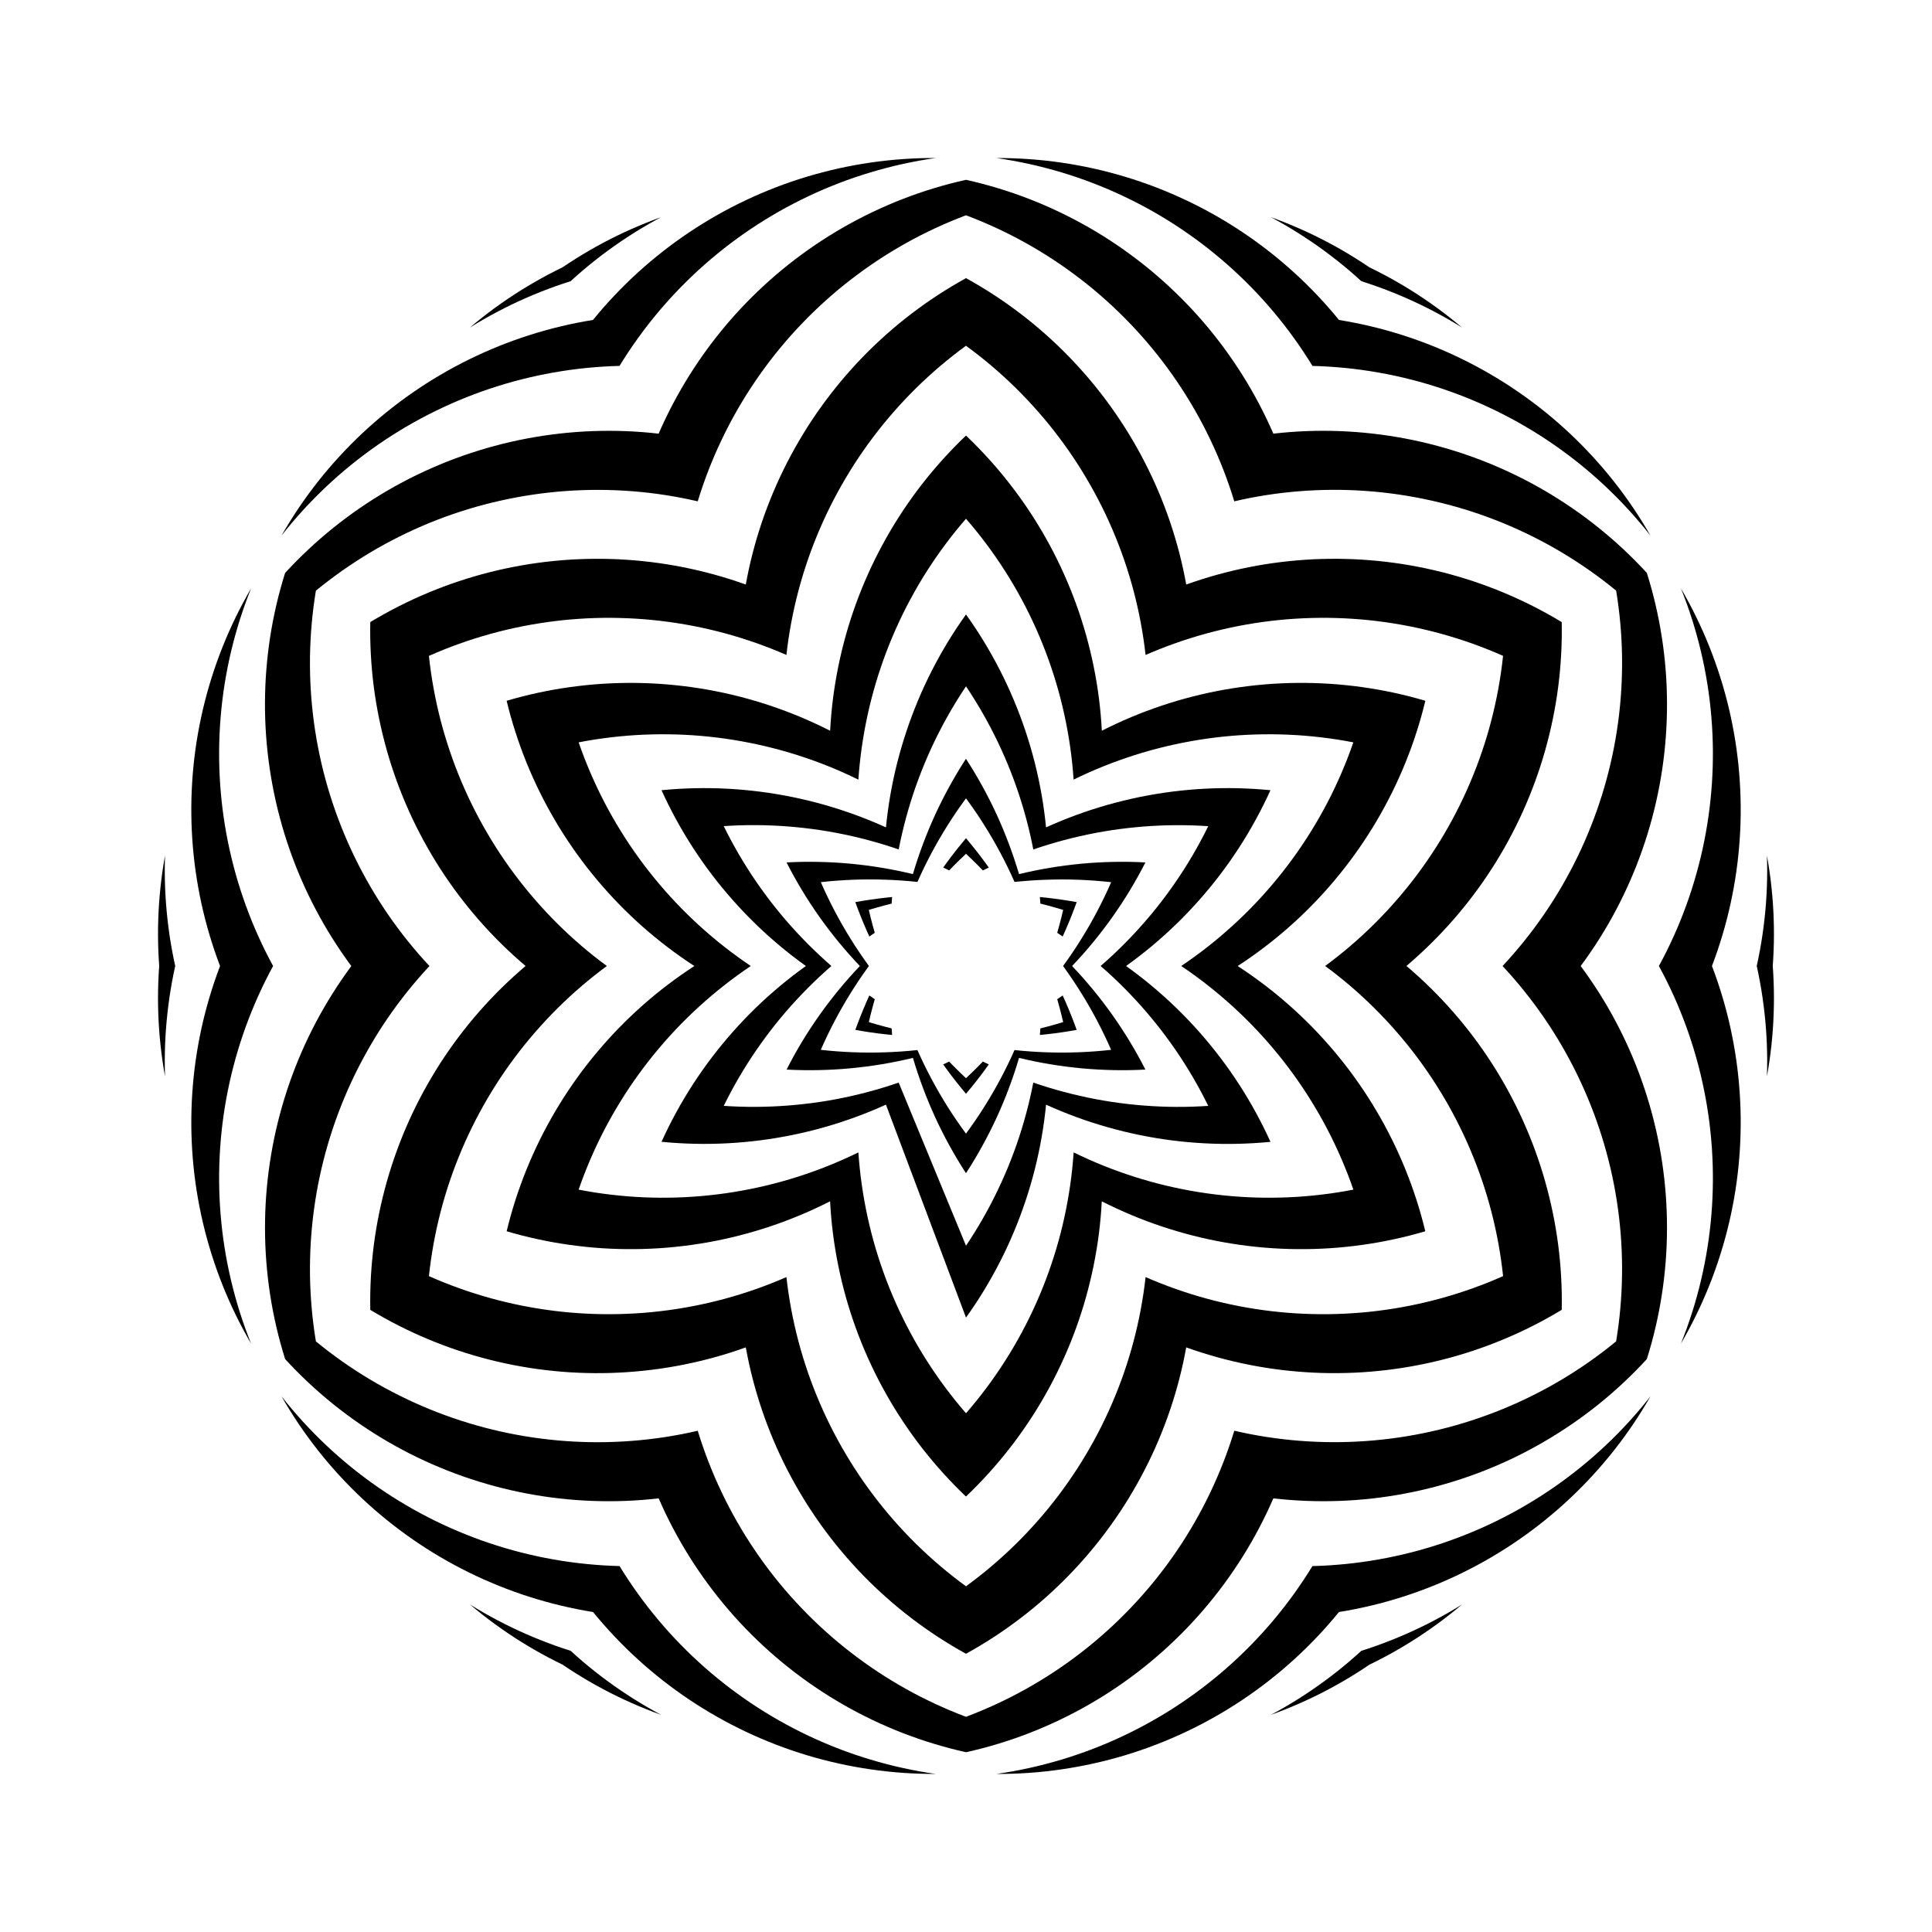 <?xml version="1.0" encoding="UTF-8"?>
<!-- Uploaded to: ICON Repo, www.iconrepo.com, Generator: ICON Repo Mixer Tools -->
<svg fill="#000000" width="800px" height="800px" version="1.1" viewBox="144 144 512 512" xmlns="http://www.w3.org/2000/svg">
 <g fill-rule="evenodd">
  <path d="m506.9 585.16-1.746 1.164-1.766 1.129-1.785 1.102-1.805 1.066-1.824 1.035-1.844 1.004-1.859 0.969-1.879 0.934-1.895 0.898-1.91 0.867-1.926 0.832-1.938 0.797-1.957 0.766-1.965 0.727 1.844-1.008 1.828-1.043 1.812-1.07 1.789-1.105 1.77-1.137 1.746-1.172 1.73-1.199 1.703-1.23 1.684-1.258 1.664-1.293 1.637-1.32 1.613-1.348 1.59-1.379 1.562-1.406 2-0.648 1.988-0.688 1.977-0.727 1.961-0.758 1.949-0.793 1.934-0.828 1.918-0.859 1.902-0.898 1.887-0.93 1.867-0.965 1.852-0.996 1.836-1.031 1.816-1.062 1.793-1.094-1.613 1.34-1.637 1.312-1.66 1.281-1.684 1.25-1.703 1.219-1.73 1.191-1.746 1.16-1.77 1.125-1.789 1.094-1.809 1.062-1.828 1.031-1.844 0.996-1.863 0.965z"/>
  <path d="m498.84 571.2-1.383 1.664-1.41 1.637-1.441 1.613-1.473 1.586-1.504 1.555-1.527 1.531-1.559 1.5-1.586 1.469-1.613 1.445-1.637 1.41-1.668 1.379-1.688 1.352-1.715 1.316-1.742 1.285-1.762 1.254-1.785 1.219-1.809 1.188-1.828 1.152-1.852 1.121-1.871 1.082-1.895 1.051-1.91 1.016-1.926 0.977-1.949 0.945-1.965 0.902-1.98 0.871-1.996 0.832-2.012 0.797-2.023 0.758-2.039 0.719-2.055 0.684-2.062 0.645-2.078 0.605-2.086 0.566-2.098 0.527-2.109 0.488-2.113 0.449-2.125 0.41-2.129 0.371-2.141 0.332-2.141 0.289-2.148 0.254-2.152 0.211-2.156 0.172-2.16 0.133-2.16 0.09-2.164 0.051-2.16 0.012 2.176-0.332 2.172-0.371 2.164-0.414 2.156-0.453 2.148-0.492 2.137-0.535 2.129-0.574 2.117-0.613 2.106-0.652 2.09-0.691 2.078-0.73 2.066-0.77 2.047-0.809 2.035-0.848 2.019-0.887 2-0.922 1.984-0.957 1.965-1 1.945-1.031 1.926-1.07 1.906-1.105 1.887-1.141 1.863-1.176 1.84-1.211 1.816-1.246 1.797-1.277 1.77-1.312 1.746-1.348 1.719-1.375 1.691-1.41 1.668-1.441 1.641-1.473 1.609-1.5 1.586-1.535 1.555-1.562 1.523-1.59 1.496-1.617 1.461-1.648 1.434-1.672 1.402-1.703 1.367-1.723 1.34-1.754 1.301-1.777 1.273-1.801 1.234-1.82 1.203-1.848 1.168-1.871 2.199-0.074 2.203-0.117 2.195-0.16 2.195-0.199 2.191-0.242 2.184-0.281 2.18-0.32 2.172-0.367 2.168-0.402 2.156-0.445 2.152-0.484 2.137-0.523 2.133-0.566 2.117-0.605 2.106-0.645 2.098-0.684 2.078-0.723 2.07-0.762 2.051-0.801 2.039-0.84 2.019-0.875 2.008-0.914 1.984-0.953 1.969-0.988 1.953-1.027 1.93-1.059 1.91-1.102 1.891-1.133 1.867-1.168 1.844-1.203 1.824-1.238 1.801-1.27 1.773-1.309 1.75-1.336 1.727-1.371 1.699-1.402 1.672-1.438 1.645-1.465 1.617-1.496 1.59-1.523 1.562-1.559 1.531-1.582 1.5-1.613 1.469-1.641 1.441-1.668 1.406-1.695 1.379-1.723-1.094 1.871-1.125 1.844-1.16 1.828-1.191 1.805-1.227 1.781-1.262 1.758-1.289 1.734-1.324 1.711-1.355 1.684-1.387 1.66-1.418 1.633-1.449 1.609-1.477 1.578-1.504 1.555-1.535 1.523-1.562 1.496-1.59 1.465-1.617 1.438-1.645 1.406-1.668 1.375-1.695 1.344-1.719 1.312-1.742 1.281-1.766 1.246-1.793 1.219-1.809 1.18-1.836 1.148-1.852 1.113-1.875 1.078-1.895 1.043-1.914 1.008-1.934 0.973-1.949 0.938-1.965 0.898-1.984 0.863-2 0.828-2.012 0.789-2.031 0.75-2.039 0.715-2.055 0.676-2.066 0.637-2.078 0.598-2.09 0.562-2.102 0.52-2.106 0.484-2.117 0.441-2.125 0.406z"/>
  <path d="m301.15 571.2-2.129-0.363-2.125-0.406-2.117-0.441-2.109-0.484-2.102-0.52-2.086-0.562-2.078-0.598-2.066-0.637-2.055-0.676-2.043-0.715-2.027-0.75-2.016-0.789-2-0.828-1.98-0.863-1.969-0.898-1.949-0.938-1.93-0.973-1.914-1.008-1.895-1.043-1.875-1.078-1.855-1.113-1.832-1.148-1.812-1.18-1.789-1.219-1.77-1.246-1.742-1.281-1.719-1.312-1.695-1.344-1.668-1.375-1.645-1.406-1.617-1.438-1.59-1.465-1.562-1.496-1.535-1.523-1.504-1.555-1.477-1.578-1.449-1.609-1.418-1.633-1.387-1.66-1.355-1.684-1.32-1.711-1.293-1.734-1.262-1.758-1.227-1.781-1.191-1.805-1.16-1.828-1.125-1.844-1.09-1.871 1.375 1.723 1.406 1.695 1.441 1.668 1.469 1.641 1.504 1.613 1.531 1.582 1.559 1.559 1.59 1.523 1.617 1.496 1.645 1.465 1.672 1.438 1.699 1.402 1.727 1.371 1.75 1.336 1.777 1.309 1.797 1.27 1.824 1.238 1.844 1.203 1.871 1.168 1.887 1.133 1.91 1.102 1.934 1.059 1.949 1.027 1.969 0.988 1.988 0.953 2.004 0.914 2.019 0.875 2.039 0.84 2.055 0.801 2.066 0.762 2.082 0.723 2.094 0.684 2.106 0.645 2.121 0.605 2.129 0.566 2.141 0.523 2.148 0.484 2.156 0.445 2.168 0.402 2.172 0.367 2.18 0.32 2.188 0.281 2.188 0.242 2.195 0.199 2.199 0.16 2.199 0.117 2.203 0.074 1.168 1.871 1.199 1.848 1.238 1.82 1.27 1.801 1.305 1.777 1.336 1.754 1.367 1.723 1.402 1.703 1.434 1.672 1.465 1.648 1.492 1.617 1.527 1.59 1.555 1.562 1.582 1.535 1.613 1.5 1.637 1.473 1.668 1.441 1.695 1.41 1.719 1.375 1.742 1.348 1.773 1.312 1.793 1.277 1.816 1.246 1.844 1.211 1.863 1.176 1.883 1.141 1.906 1.105 1.926 1.07 1.945 1.031 1.969 1 1.98 0.957 2.004 0.922 2.016 0.887 2.035 0.848 2.051 0.809 2.062 0.77 2.078 0.73 2.094 0.691 2.102 0.652 2.117 0.613 2.129 0.574 2.137 0.535 2.148 0.492 2.156 0.453 2.164 0.414 2.172 0.371 2.18 0.332-2.164-0.012-2.164-0.051-2.16-0.09-2.16-0.133-2.152-0.172-2.156-0.211-2.148-0.254-2.141-0.289-2.137-0.332-2.133-0.371-2.121-0.41-2.117-0.449-2.109-0.488-2.094-0.527-2.09-0.566-2.074-0.605-2.066-0.645-2.051-0.684-2.043-0.719-2.023-0.758-2.012-0.797-1.996-0.832-1.98-0.871-1.965-0.902-1.945-0.945-1.93-0.977-1.91-1.016-1.891-1.051-1.871-1.082-1.852-1.121-1.832-1.152-1.809-1.188-1.785-1.219-1.762-1.254-1.738-1.285-1.715-1.316-1.691-1.352-1.664-1.379-1.641-1.41-1.613-1.445-1.586-1.469-1.555-1.5-1.531-1.531-1.5-1.555-1.473-1.586-1.445-1.613-1.41-1.637z"/>
  <path d="m589.46 500.08 0.801-2.051 0.766-2.066 0.723-2.082 0.688-2.094 0.645-2.106 0.605-2.121 0.57-2.129 0.523-2.137 0.488-2.152 0.445-2.156 0.406-2.164 0.367-2.176 0.324-2.18 0.285-2.184 0.242-2.191 0.199-2.191 0.164-2.199 0.117-2.199 0.078-2.203 0.039-2.203-0.008-2.203-0.043-2.203-0.09-2.199-0.125-2.203-0.172-2.195-0.211-2.191-0.25-2.191-0.293-2.184-0.332-2.18-0.375-2.168-0.414-2.164-0.453-2.156-0.496-2.148-0.535-2.137-0.578-2.129-0.613-2.113-0.656-2.106-0.691-2.09-0.734-2.078-0.773-2.062-0.809-2.051-0.848-2.035-0.887-2.016-0.926-2-0.961-1.984-1-1.961-1.035-1.945 1.035-1.945 1-1.965 0.961-1.984 0.926-2 0.887-2.016 0.848-2.035 0.809-2.047 0.773-2.066 0.734-2.078 0.691-2.09 0.656-2.106 0.613-2.113 0.578-2.129 0.535-2.137 0.496-2.144 0.453-2.156 0.414-2.164 0.375-2.172 0.332-2.18 0.293-2.184 0.25-2.188 0.211-2.195 0.172-2.195 0.125-2.199 0.09-2.203 0.043-2.203 0.008-2.203-0.039-2.203-0.078-2.203-0.117-2.199-0.164-2.199-0.199-2.191-0.242-2.191-0.285-2.184-0.324-2.18-0.367-2.172-0.406-2.168-0.445-2.156-0.488-2.148-0.523-2.141-0.57-2.129-0.605-2.117-0.645-2.109-0.688-2.094-0.723-2.078-0.766-2.07-0.801-2.051 1.07 1.879 1.039 1.898 1 1.918 0.965 1.934 0.93 1.953 0.895 1.973 0.855 1.984 0.82 2 0.781 2.019 0.742 2.031 0.707 2.043 0.668 2.055 0.633 2.07 0.59 2.082 0.555 2.09 0.512 2.102 0.477 2.109 0.434 2.121 0.398 2.125 0.355 2.133 0.316 2.141 0.277 2.144 0.238 2.148 0.195 2.156 0.156 2.156 0.117 2.16 0.078 2.16 0.035 2.164v2.16l-0.043 2.164-0.086 2.16-0.125 2.16-0.164 2.156-0.203 2.152-0.242 2.152-0.285 2.144-0.324 2.137-0.363 2.133-0.402 2.125-0.441 2.117-0.48 2.109-0.52 2.098-0.559 2.09-0.602 2.078-0.637 2.07-0.672 2.055-0.715 2.039-0.75 2.031 0.75 2.027 0.715 2.043 0.672 2.055 0.637 2.066 0.602 2.078 0.559 2.09 0.52 2.098 0.48 2.109 0.441 2.117 0.402 2.125 0.363 2.133 0.324 2.141 0.285 2.144 0.242 2.148 0.203 2.152 0.164 2.156 0.125 2.16 0.086 2.16 0.043 2.164v2.16l-0.035 2.164-0.078 2.16-0.117 2.16-0.156 2.16-0.195 2.152-0.238 2.148-0.277 2.144-0.316 2.141-0.355 2.133-0.398 2.129-0.434 2.117-0.477 2.109-0.512 2.102-0.555 2.09-0.59 2.082-0.633 2.07-0.668 2.055-0.707 2.047-0.742 2.031-0.781 2.016-0.82 2-0.855 1.988-0.895 1.969-0.93 1.953-0.965 1.934-1 1.918-1.039 1.898z"/>
  <path d="m613.8 400 0.133 2.09 0.098 2.098 0.062 2.094 0.02 2.098-0.016 2.098-0.055 2.098-0.09 2.094-0.129 2.094-0.168 2.09-0.203 2.09-0.242 2.082-0.281 2.078-0.316 2.074-0.355 2.066 0.051-2.102 0.016-2.102-0.027-2.106-0.062-2.102-0.098-2.102-0.137-2.098-0.176-2.098-0.215-2.09-0.25-2.09-0.285-2.086-0.324-2.074-0.363-2.074-0.398-2.066-0.434-2.055 0.434-2.059 0.398-2.066 0.363-2.07 0.324-2.078 0.285-2.086 0.25-2.086 0.215-2.094 0.176-2.098 0.137-2.098 0.098-2.102 0.062-2.102 0.027-2.102-0.016-2.106-0.051-2.102 0.355 2.066 0.316 2.074 0.281 2.078 0.242 2.082 0.203 2.09 0.168 2.09 0.129 2.094 0.09 2.094 0.055 2.098 0.016 2.098-0.02 2.098-0.062 2.094-0.098 2.098z"/>
  <path d="m268.54 569.2 1.797 1.094 1.812 1.062 1.836 1.031 1.852 0.996 1.871 0.965 1.883 0.93 1.902 0.898 1.922 0.859 1.934 0.828 1.945 0.793 1.965 0.758 1.973 0.727 1.988 0.688 2 0.648 1.562 1.406 1.59 1.379 1.613 1.348 1.641 1.32 1.66 1.293 1.684 1.258 1.707 1.23 1.727 1.199 1.75 1.172 1.77 1.137 1.789 1.105 1.809 1.07 1.828 1.043 1.844 1.008-1.965-0.727-1.953-0.766-1.941-0.797-1.926-0.832-1.91-0.867-1.895-0.898-1.875-0.934-1.863-0.969-1.84-1.004-1.824-1.035-1.805-1.066-1.789-1.102-1.766-1.129-1.746-1.164-1.879-0.93-1.863-0.965-1.844-0.996-1.828-1.031-1.809-1.062-1.789-1.094-1.77-1.125-1.746-1.16-1.727-1.191-1.707-1.219-1.684-1.25-1.66-1.281-1.637-1.312z"/>
  <path d="m187.73 370.75-0.051 2.102-0.012 2.106 0.023 2.102 0.062 2.102 0.102 2.102 0.137 2.098 0.176 2.098 0.211 2.094 0.25 2.086 0.285 2.086 0.324 2.078 0.363 2.07 0.398 2.066 0.434 2.059-0.434 2.055-0.398 2.066-0.363 2.074-0.324 2.074-0.285 2.086-0.25 2.09-0.211 2.09-0.176 2.098-0.137 2.098-0.102 2.102-0.062 2.102-0.023 2.106 0.012 2.102 0.051 2.102-0.355-2.066-0.316-2.074-0.277-2.078-0.242-2.082-0.207-2.09-0.168-2.09-0.129-2.094-0.09-2.094-0.055-2.098-0.016-2.098 0.023-2.098 0.059-2.094 0.098-2.098 0.133-2.09-0.133-2.094-0.098-2.098-0.059-2.094-0.023-2.098 0.016-2.098 0.055-2.098 0.09-2.094 0.129-2.094 0.168-2.09 0.207-2.09 0.242-2.082 0.277-2.078 0.316-2.074z"/>
  <path d="m210.54 299.92-0.801 2.051-0.762 2.07-0.727 2.078-0.684 2.094-0.648 2.109-0.605 2.117-0.566 2.129-0.527 2.141-0.488 2.148-0.445 2.156-0.406 2.168-0.367 2.172-0.324 2.18-0.281 2.184-0.242 2.191-0.203 2.191-0.16 2.199-0.121 2.199-0.078 2.203-0.035 2.203 0.004 2.203 0.047 2.203 0.086 2.203 0.129 2.199 0.168 2.195 0.211 2.195 0.25 2.188 0.293 2.184 0.332 2.18 0.375 2.172 0.414 2.164 0.457 2.156 0.496 2.144 0.535 2.137 0.574 2.129 0.613 2.113 0.656 2.106 0.695 2.09 0.73 2.078 0.773 2.066 0.809 2.047 0.852 2.035 0.887 2.016 0.922 2 0.961 1.984 1 1.965 1.035 1.945-1.035 1.945-1 1.961-0.961 1.984-0.922 2-0.887 2.016-0.852 2.035-0.809 2.051-0.773 2.062-0.73 2.078-0.695 2.09-0.656 2.106-0.613 2.113-0.574 2.129-0.535 2.137-0.496 2.148-0.457 2.156-0.414 2.164-0.375 2.168-0.332 2.18-0.293 2.184-0.25 2.188-0.211 2.195-0.168 2.195-0.129 2.203-0.086 2.199-0.047 2.203-0.004 2.203 0.035 2.203 0.078 2.203 0.121 2.199 0.16 2.199 0.203 2.191 0.242 2.191 0.281 2.184 0.324 2.18 0.367 2.176 0.406 2.164 0.445 2.156 0.488 2.152 0.527 2.137 0.566 2.129 0.605 2.121 0.648 2.106 0.684 2.094 0.727 2.082 0.762 2.066 0.801 2.051-1.07-1.879-1.035-1.898-1.004-1.918-0.965-1.934-0.93-1.953-0.891-1.969-0.859-1.988-0.816-2-0.781-2.016-0.746-2.031-0.707-2.047-0.668-2.055-0.629-2.07-0.594-2.082-0.551-2.09-0.516-2.102-0.473-2.109-0.438-2.117-0.395-2.129-0.359-2.133-0.316-2.141-0.277-2.144-0.234-2.148-0.199-2.152-0.156-2.16-0.117-2.16-0.078-2.16-0.035-2.164 0.004-2.16 0.043-2.164 0.082-2.16 0.125-2.16 0.164-2.156 0.203-2.152 0.242-2.148 0.285-2.144 0.324-2.141 0.363-2.133 0.402-2.125 0.441-2.117 0.48-2.109 0.523-2.098 0.559-2.09 0.598-2.078 0.637-2.066 0.672-2.055 0.715-2.043 0.75-2.027-0.75-2.031-0.715-2.039-0.672-2.059-0.637-2.066-0.598-2.078-0.559-2.09-0.523-2.098-0.48-2.109-0.441-2.117-0.402-2.125-0.363-2.133-0.324-2.137-0.285-2.144-0.242-2.152-0.203-2.152-0.164-2.156-0.125-2.16-0.082-2.16-0.043-2.164-0.004-2.16 0.035-2.164 0.078-2.16 0.117-2.16 0.156-2.156 0.199-2.156 0.234-2.148 0.277-2.144 0.316-2.141 0.359-2.133 0.395-2.125 0.438-2.121 0.473-2.109 0.516-2.102 0.551-2.09 0.594-2.082 0.629-2.07 0.668-2.055 0.707-2.043 0.746-2.031 0.781-2.019 0.816-2 0.859-1.984 0.891-1.973 0.93-1.953 0.965-1.934 1.004-1.918 1.035-1.898z"/>
  <path d="m319.19 201.55-1.844 1.008-1.828 1.039-1.809 1.074-1.789 1.102-1.77 1.141-1.75 1.168-1.727 1.199-1.707 1.23-1.684 1.258-1.66 1.293-1.641 1.32-1.613 1.348-1.59 1.379-1.562 1.406-2 0.648-1.988 0.691-1.973 0.723-1.965 0.758-1.945 0.793-1.934 0.828-1.922 0.859-1.902 0.898-1.883 0.93-1.871 0.965-1.852 0.996-1.836 1.031-1.812 1.062-1.797 1.094 1.613-1.34 1.637-1.309 1.66-1.281 1.684-1.254 1.707-1.219 1.727-1.191 1.746-1.16 1.77-1.125 1.789-1.094 1.809-1.062 1.828-1.031 1.844-0.996 1.863-0.965 1.879-0.93 1.746-1.164 1.766-1.129 1.789-1.102 1.805-1.066 1.824-1.035 1.84-1.004 1.863-0.965 1.875-0.938 1.895-0.898 1.91-0.867 1.926-0.832 1.941-0.797 1.953-0.762z"/>
  <path d="m391.94 185.88-2.18 0.332-2.172 0.371-2.164 0.414-2.156 0.453-2.148 0.492-2.137 0.535-2.129 0.574-2.117 0.613-2.102 0.652-2.094 0.691-2.078 0.73-2.062 0.773-2.051 0.809-2.035 0.844-2.016 0.887-2.004 0.922-1.98 0.961-1.969 0.996-1.945 1.031-1.926 1.07-1.906 1.105-1.883 1.141-1.863 1.176-1.844 1.211-1.816 1.246-1.793 1.277-1.773 1.312-1.742 1.348-1.719 1.375-1.695 1.41-1.668 1.441-1.637 1.473-1.613 1.504-1.582 1.531-1.555 1.562-1.527 1.59-1.492 1.617-1.465 1.648-1.434 1.672-1.402 1.703-1.367 1.727-1.336 1.75-1.305 1.777-1.27 1.801-1.238 1.824-1.199 1.844-1.168 1.871-2.203 0.074-2.199 0.121-2.199 0.156-2.195 0.199-2.188 0.242-2.188 0.281-2.18 0.324-2.172 0.363-2.168 0.402-2.156 0.445-2.148 0.484-2.141 0.527-2.129 0.562-2.121 0.605-2.106 0.645-2.094 0.684-2.082 0.723-2.066 0.762-2.055 0.801-2.039 0.84-2.019 0.875-2.004 0.918-1.988 0.949-1.969 0.988-1.949 1.027-1.934 1.062-1.91 1.098-1.887 1.133-1.871 1.168-1.844 1.203-1.824 1.238-1.797 1.273-1.777 1.305-1.75 1.336-1.727 1.371-1.699 1.406-1.672 1.434-1.645 1.465-1.617 1.496-1.59 1.527-1.559 1.555-1.531 1.582-1.504 1.613-1.469 1.641-1.441 1.668-1.406 1.695-1.375 1.723 1.09-1.867 1.125-1.848 1.16-1.824 1.191-1.805 1.227-1.781 1.262-1.758 1.293-1.738 1.32-1.707 1.355-1.688 1.387-1.66 1.418-1.633 1.449-1.609 1.477-1.578 1.504-1.555 1.535-1.523 1.562-1.496 1.59-1.465 1.617-1.438 1.645-1.406 1.668-1.375 1.695-1.344 1.719-1.312 1.742-1.281 1.77-1.246 1.789-1.215 1.812-1.184 1.832-1.145 1.855-1.113 1.875-1.082 1.895-1.043 1.914-1.008 1.93-0.973 1.949-0.934 1.969-0.902 1.98-0.863 2-0.828 2.016-0.789 2.027-0.75 2.043-0.715 2.055-0.676 2.066-0.637 2.078-0.598 2.086-0.562 2.102-0.52 2.109-0.484 2.117-0.441 2.125-0.402 2.129-0.367 1.383-1.664 1.41-1.637 1.445-1.613 1.473-1.586 1.5-1.555 1.531-1.531 1.555-1.5 1.586-1.469 1.613-1.441 1.641-1.414 1.664-1.379 1.691-1.348 1.715-1.32 1.738-1.285 1.762-1.254 1.785-1.219 1.809-1.188 1.832-1.152 1.852-1.121 1.871-1.082 1.891-1.051 1.91-1.016 1.93-0.977 1.945-0.941 1.965-0.906 1.98-0.871 1.996-0.832 2.012-0.797 2.023-0.758 2.043-0.719 2.051-0.684 2.066-0.641 2.074-0.605 2.09-0.566 2.094-0.531 2.109-0.488 2.117-0.449 2.121-0.41 2.133-0.371 2.137-0.332 2.141-0.289 2.148-0.254 2.156-0.211 2.152-0.172 2.16-0.129 2.16-0.094 2.164-0.051z"/>
  <path d="m506.9 214.84 1.879 0.93 1.863 0.965 1.844 0.996 1.828 1.031 1.809 1.062 1.789 1.094 1.77 1.125 1.746 1.16 1.73 1.191 1.703 1.219 1.684 1.254 1.66 1.281 1.637 1.309 1.613 1.34-1.793-1.094-1.816-1.062-1.836-1.031-1.852-0.996-1.867-0.965-1.887-0.93-1.902-0.898-1.918-0.859-1.934-0.828-1.949-0.793-1.961-0.758-1.977-0.723-1.988-0.688-2-0.652-1.562-1.406-1.59-1.379-1.613-1.348-1.637-1.32-1.664-1.289-1.684-1.262-1.703-1.23-1.73-1.199-1.746-1.168-1.77-1.137-1.789-1.105-1.812-1.074-1.828-1.039-1.844-1.008 1.965 0.727 1.957 0.762 1.938 0.797 1.926 0.832 1.91 0.867 1.895 0.898 1.879 0.938 1.859 0.969 1.844 1 1.824 1.035 1.805 1.066 1.785 1.102 1.766 1.133z"/>
  <path d="m498.84 228.79 2.133 0.367 2.125 0.402 2.117 0.441 2.106 0.484 2.102 0.52 2.09 0.562 2.078 0.598 2.066 0.637 2.055 0.676 2.039 0.715 2.031 0.75 2.012 0.793 2 0.824 1.984 0.863 1.965 0.902 1.949 0.934 1.934 0.973 1.914 1.008 1.895 1.043 1.875 1.082 1.852 1.113 1.836 1.145 1.809 1.184 1.793 1.215 1.766 1.246 1.742 1.281 1.719 1.312 1.695 1.344 1.668 1.375 1.645 1.406 1.617 1.438 1.59 1.465 1.562 1.496 1.535 1.523 1.504 1.555 1.477 1.578 1.449 1.609 1.418 1.633 1.387 1.66 1.355 1.688 1.324 1.707 1.289 1.738 1.262 1.758 1.227 1.781 1.191 1.805 1.16 1.824 1.125 1.848 1.094 1.867-1.379-1.723-1.406-1.695-1.441-1.668-1.469-1.641-1.5-1.613-1.531-1.582-1.562-1.555-1.59-1.527-1.617-1.496-1.645-1.465-1.672-1.434-1.699-1.406-1.727-1.371-1.75-1.336-1.773-1.305-1.801-1.273-1.824-1.238-1.844-1.203-1.867-1.168-1.891-1.133-1.91-1.098-1.93-1.062-1.953-1.027-1.969-0.988-1.984-0.949-2.008-0.918-2.019-0.875-2.039-0.84-2.051-0.801-2.07-0.762-2.078-0.723-2.098-0.684-2.106-0.645-2.117-0.605-2.133-0.562-2.137-0.527-2.152-0.484-2.156-0.445-2.168-0.402-2.172-0.363-2.18-0.324-2.184-0.281-2.191-0.242-2.195-0.199-2.195-0.156-2.203-0.121-2.199-0.074-1.168-1.871-1.203-1.844-1.234-1.824-1.273-1.801-1.301-1.777-1.34-1.75-1.367-1.727-1.402-1.699-1.434-1.676-1.461-1.645-1.496-1.621-1.523-1.59-1.555-1.562-1.586-1.531-1.609-1.504-1.641-1.473-1.668-1.441-1.691-1.406-1.719-1.379-1.746-1.348-1.77-1.312-1.797-1.277-1.816-1.246-1.84-1.211-1.863-1.176-1.887-1.141-1.906-1.105-1.926-1.07-1.945-1.031-1.965-0.996-1.984-0.961-2-0.922-2.019-0.887-2.035-0.844-2.047-0.809-2.066-0.773-2.078-0.73-2.09-0.691-2.106-0.652-2.117-0.613-2.129-0.574-2.137-0.535-2.148-0.492-2.156-0.453-2.164-0.414-2.172-0.371-2.176-0.332 2.16 0.012 2.164 0.051 2.16 0.094 2.16 0.129 2.156 0.172 2.152 0.211 2.148 0.254 2.141 0.289 2.141 0.332 2.129 0.371 2.125 0.41 2.113 0.449 2.109 0.488 2.098 0.531 2.086 0.566 2.078 0.605 2.062 0.641 2.055 0.684 2.039 0.719 2.023 0.758 2.012 0.797 1.996 0.832 1.98 0.871 1.965 0.906 1.949 0.941 1.926 0.977 1.91 1.016 1.895 1.051 1.871 1.082 1.852 1.121 1.828 1.152 1.809 1.188 1.785 1.219 1.762 1.254 1.742 1.285 1.715 1.32 1.688 1.348 1.668 1.379 1.637 1.414 1.613 1.441 1.586 1.469 1.559 1.5 1.527 1.531 1.504 1.555 1.473 1.586 1.441 1.613 1.41 1.637z"/>
  <path d="m471.1 276.86-0.66-2.094-0.699-2.082-0.738-2.07-0.777-2.055-0.816-2.039-0.852-2.023-0.891-2.008-0.926-1.992-0.965-1.973-1-1.957-1.039-1.938-1.074-1.918-1.109-1.895-1.145-1.875-1.18-1.852-1.215-1.832-1.246-1.809-1.281-1.785-1.316-1.762-1.348-1.734-1.379-1.711-1.41-1.684-1.441-1.656-1.473-1.629-1.504-1.602-1.531-1.574-1.562-1.547-1.59-1.516-1.617-1.484-1.645-1.457-1.672-1.426-1.699-1.391-1.727-1.359-1.75-1.328-1.773-1.297-1.797-1.262-1.82-1.227-1.844-1.195-1.867-1.16-1.887-1.125-1.906-1.09-1.93-1.055-1.949-1.016-1.965-0.98-1.984-0.945-2-0.906-2.019-0.867-2.031-0.832-2.051-0.793-2.051 0.793-2.035 0.832-2.016 0.867-2 0.906-1.984 0.945-1.965 0.98-1.949 1.016-1.93 1.055-1.906 1.09-1.887 1.125-1.867 1.16-1.844 1.195-1.82 1.227-1.797 1.262-1.773 1.297-1.75 1.328-1.723 1.359-1.699 1.391-1.672 1.426-1.645 1.457-1.617 1.484-1.59 1.516-1.562 1.547-1.531 1.574-1.504 1.598-1.473 1.629-1.441 1.656-1.41 1.684-1.379 1.711-1.348 1.734-1.312 1.762-1.281 1.785-1.246 1.809-1.215 1.832-1.18 1.852-1.145 1.875-1.109 1.895-1.074 1.918-1.039 1.938-1 1.957-0.965 1.973-0.93 1.992-0.891 2.008-0.852 2.023-0.816 2.039-0.777 2.055-0.738 2.07-0.699 2.082-0.66 2.094-2.144-0.477-2.152-0.438-2.16-0.395-2.168-0.355-2.176-0.316-2.18-0.273-2.184-0.234-2.188-0.191-2.191-0.152-2.191-0.105-2.195-0.07-2.195-0.027-2.195 0.012-2.195 0.055-2.195 0.094-2.191 0.137-2.191 0.176-2.188 0.219-2.18 0.258-2.176 0.301-2.172 0.34-2.164 0.379-2.156 0.422-2.148 0.461-2.141 0.496-2.129 0.539-2.117 0.578-2.109 0.617-2.098 0.66-2.082 0.699-2.07 0.734-2.055 0.773-2.043 0.812-2.023 0.852-2.008 0.891-1.992 0.926-1.973 0.965-1.957 1-1.938 1.035-1.918 1.074-1.898 1.109-1.875 1.145-1.855 1.18-1.832 1.211-1.809 1.246-1.785 1.281-1.762 1.312-1.738 1.344-1.711 1.379-0.336 2.172-0.297 2.176-0.258 2.184-0.215 2.188-0.176 2.191-0.133 2.191-0.094 2.195-0.051 2.195-0.012 2.191 0.031 2.195 0.07 2.195 0.113 2.195 0.152 2.191 0.195 2.188 0.234 2.184 0.277 2.18 0.316 2.176 0.355 2.168 0.398 2.16 0.438 2.152 0.477 2.144 0.516 2.137 0.559 2.125 0.598 2.113 0.637 2.102 0.676 2.09 0.715 2.078 0.754 2.062 0.793 2.051 0.828 2.035 0.867 2.019 0.906 2 0.941 1.984 0.98 1.965 1.016 1.949 1.051 1.93 1.086 1.91 1.121 1.887 1.156 1.867 1.191 1.844 1.227 1.824 1.262 1.801 1.293 1.773 1.328 1.75 1.359 1.727 1.391 1.699 1.422 1.676 1.453 1.645 1.488 1.617-1.484 1.617-1.453 1.648-1.422 1.672-1.391 1.699-1.359 1.727-1.328 1.75-1.293 1.773-1.262 1.801-1.227 1.824-1.191 1.844-1.156 1.867-1.121 1.887-1.086 1.91-1.051 1.93-1.016 1.949-0.98 1.965-0.941 1.984-0.906 2-0.867 2.019-0.828 2.035-0.793 2.051-0.754 2.062-0.715 2.078-0.676 2.09-0.637 2.102-0.598 2.113-0.559 2.125-0.516 2.137-0.477 2.144-0.438 2.152-0.398 2.16-0.355 2.168-0.316 2.176-0.277 2.18-0.234 2.184-0.195 2.188-0.152 2.191-0.113 2.195-0.07 2.195-0.035 2.191 0.012 2.195 0.051 2.195 0.094 2.195 0.133 2.191 0.176 2.191 0.215 2.188 0.258 2.184 0.297 2.176 0.336 2.172 1.711 1.379 1.738 1.348 1.762 1.312 1.785 1.281 1.809 1.246 1.832 1.211 1.855 1.18 1.875 1.145 1.898 1.109 1.918 1.07 1.938 1.035 1.957 1 1.973 0.965 1.992 0.926 2.008 0.887 2.023 0.852 2.043 0.812 2.055 0.773 2.07 0.738 2.082 0.699 2.098 0.66 2.109 0.621 2.117 0.578 2.129 0.539 2.141 0.5 2.148 0.461 2.156 0.422 2.164 0.379 2.172 0.34 2.176 0.297 2.18 0.258 2.188 0.219 2.191 0.176 2.191 0.137 2.195 0.094 2.195 0.055 2.195 0.012 2.195-0.027 2.195-0.07 2.195-0.109 2.191-0.152 2.188-0.191 2.184-0.234 2.18-0.273 2.176-0.312 2.168-0.355 2.16-0.395 2.152-0.438 2.144-0.477 0.66 2.094 0.699 2.082 0.738 2.07 0.777 2.055 0.816 2.039 0.852 2.023 0.891 2.008 0.93 1.992 0.965 1.973 1 1.957 1.039 1.938 1.074 1.918 1.109 1.895 1.145 1.875 1.18 1.855 1.215 1.832 1.246 1.809 1.281 1.785 1.312 1.762 1.348 1.734 1.379 1.711 1.41 1.684 1.441 1.656 1.469 1.617 1.504 1.602 1.531 1.574 1.562 1.547 1.59 1.516 1.617 1.484 1.645 1.457 1.672 1.426 1.699 1.395 1.723 1.359 1.75 1.328 1.773 1.297 1.797 1.262 1.82 1.227 1.844 1.195 1.867 1.16 1.887 1.125 1.906 1.09 1.93 1.055 1.949 1.016 1.965 0.98 1.984 0.945 2 0.906 2.016 0.867 2.035 0.832 2.051 0.793 2.051-0.793 2.031-0.832 2.019-0.867 2-0.906 1.984-0.945 1.965-0.98 1.949-1.016 1.93-1.055 1.906-1.09 1.887-1.125 1.867-1.16 1.844-1.195 1.82-1.227 1.797-1.262 1.773-1.297 1.75-1.328 1.727-1.359 1.699-1.395 1.672-1.426 1.645-1.457 1.617-1.484 1.59-1.516 1.562-1.547 1.531-1.574 1.504-1.602 1.473-1.629 1.441-1.656 1.41-1.684 1.379-1.711 1.348-1.734 1.316-1.762 1.281-1.785 1.246-1.809 1.215-1.832 1.18-1.855 1.145-1.875 1.109-1.895 1.074-1.918 1.039-1.938 1-1.957 0.965-1.973 0.926-1.992 0.891-2.008 0.852-2.023 0.816-2.039 0.777-2.055 0.738-2.07 0.699-2.082 0.66-2.094 2.144 0.477 2.152 0.438 2.16 0.395 2.168 0.355 2.176 0.312 2.18 0.273 2.184 0.234 2.188 0.191 2.191 0.152 2.195 0.109 2.195 0.07 2.195 0.027 2.195-0.012 2.195-0.055 2.195-0.094 2.191-0.137 2.191-0.176 2.188-0.219 2.184-0.258 2.176-0.297 2.172-0.34 2.164-0.379 2.156-0.422 2.148-0.461 2.141-0.5 2.129-0.539 2.117-0.578 2.109-0.621 2.098-0.66 2.082-0.699 2.07-0.738 2.055-0.773 2.039-0.812 2.023-0.852 2.008-0.887 1.992-0.926 1.973-0.965 1.957-1 1.938-1.035 1.918-1.07 1.898-1.109 1.875-1.145 1.855-1.18 1.832-1.211 1.809-1.246 1.785-1.281 1.762-1.312 1.734-1.348 1.711-1.379 0.336-2.172 0.297-2.176 0.258-2.184 0.215-2.188 0.176-2.191 0.133-2.191 0.094-2.195 0.051-2.195 0.012-2.195-0.031-2.195-0.07-2.195-0.113-2.195-0.152-2.191-0.195-2.188-0.234-2.184-0.277-2.18-0.316-2.176-0.352-2.152-0.398-2.16-0.438-2.152-0.477-2.144-0.52-2.137-0.559-2.125-0.598-2.113-0.637-2.102-0.676-2.09-0.715-2.078-0.754-2.062-0.793-2.051-0.828-2.035-0.867-2.019-0.906-2-0.941-1.984-0.98-1.965-1.016-1.949-1.051-1.93-1.086-1.91-1.121-1.887-1.16-1.867-1.191-1.844-1.227-1.824-1.262-1.801-1.293-1.773-1.328-1.75-1.359-1.727-1.391-1.699-1.422-1.672-1.453-1.648-1.484-1.617 1.484-1.621 1.453-1.645 1.422-1.676 1.391-1.699 1.359-1.727 1.328-1.75 1.293-1.773 1.262-1.801 1.227-1.824 1.191-1.844 1.16-1.867 1.121-1.887 1.086-1.91 1.051-1.93 1.016-1.949 0.98-1.965 0.941-1.984 0.906-2 0.867-2.019 0.828-2.035 0.793-2.051 0.754-2.062 0.715-2.078 0.676-2.09 0.637-2.102 0.598-2.113 0.559-2.125 0.52-2.137 0.477-2.144 0.438-2.152 0.398-2.16 0.355-2.168 0.316-2.176 0.277-2.18 0.234-2.184 0.195-2.188 0.152-2.191 0.113-2.195 0.07-2.195 0.031-2.195-0.012-2.195-0.051-2.195-0.094-2.195-0.133-2.191-0.176-2.191-0.215-2.188-0.258-2.184-0.297-2.176-0.336-2.172-1.711-1.379-1.734-1.344-1.762-1.312-1.785-1.281-1.809-1.246-1.832-1.211-1.855-1.18-1.875-1.145-1.898-1.109-1.918-1.074-1.938-1.035-1.957-1-1.973-0.965-1.992-0.926-2.008-0.891-2.023-0.852-2.039-0.812-2.055-0.773-2.07-0.734-2.082-0.699-2.098-0.66-2.109-0.617-2.117-0.578-2.129-0.539-2.141-0.5-2.148-0.461-2.156-0.422-2.164-0.379-2.172-0.34-2.176-0.301-2.184-0.258-2.188-0.219-2.191-0.176-2.191-0.137-2.195-0.094-2.195-0.055-2.195-0.012-2.195 0.027-2.195 0.07-2.195 0.109-2.191 0.152-2.188 0.191-2.184 0.234-2.18 0.273-2.176 0.316-2.168 0.355-2.16 0.395-2.152 0.438zm10.352-17.938 2.18-0.23 2.184-0.188 2.188-0.148 2.191-0.105 2.191-0.062 2.191-0.023 2.191 0.02 2.191 0.059 2.191 0.102 2.188 0.145 2.184 0.184 2.184 0.227 2.176 0.266 2.172 0.305 2.164 0.348 2.156 0.387 2.152 0.43 2.141 0.469 2.133 0.508 2.121 0.551 2.113 0.59 2.102 0.629 2.09 0.668 2.074 0.707 2.062 0.746 2.047 0.785 2.031 0.824 2.016 0.863 2 0.898 1.984 0.938 1.965 0.973 1.945 1.012 1.926 1.047 1.906 1.082 1.887 1.121 1.863 1.156 1.844 1.191 1.82 1.223 1.797 1.258 1.773 1.293 1.746 1.324 1.723 1.359 1.695 1.391 1.672 1.422 1.645 1.453 1.613 1.484 1.586 1.512 1.559 1.543 1.527 1.57 1.5 1.602 0.637 2.098 0.598 2.109 0.559 2.121 0.516 2.133 0.477 2.141 0.438 2.148 0.395 2.156 0.355 2.164 0.316 2.172 0.273 2.176 0.234 2.18 0.191 2.184 0.152 2.188 0.109 2.191 0.066 2.191 0.027 2.191-0.016 2.191-0.055 2.191-0.098 2.191-0.137 2.188-0.18 2.188-0.219 2.184-0.262 2.176-0.301 2.172-0.344 2.164-0.383 2.16-0.426 2.152-0.465 2.144-0.504 2.133-0.547 2.125-0.586 2.113-0.625 2.102-0.664 2.09-0.703 2.078-0.742 2.062-0.781 2.051-0.82 2.035-0.859 2.019-0.895 2-0.934 1.984-0.969 1.965-1.008 1.949-1.043 1.93-1.082 1.906-1.117 1.887-1.152 1.867-1.188 1.844-1.223 1.82-1.254 1.797-1.293 1.777 1.289 1.773 1.254 1.797 1.223 1.82 1.188 1.844 1.152 1.867 1.117 1.887 1.082 1.906 1.043 1.93 1.008 1.949 0.969 1.965 0.934 1.984 0.895 2 0.859 2.019 0.82 2.035 0.781 2.051 0.742 2.062 0.703 2.078 0.664 2.09 0.625 2.102 0.586 2.113 0.547 2.125 0.504 2.133 0.465 2.144 0.426 2.152 0.383 2.16 0.344 2.164 0.301 2.172 0.262 2.176 0.219 2.184 0.18 2.188 0.137 2.188 0.098 2.191 0.055 2.191 0.016 2.191-0.027 2.191-0.066 2.191-0.109 2.191-0.152 2.188-0.191 2.184-0.234 2.18-0.273 2.176-0.316 2.168-0.355 2.164-0.395 2.156-0.438 2.148-0.477 2.141-0.516 2.129-0.559 2.121-0.598 2.109-0.637 2.098-1.5 1.602-1.527 1.574-1.559 1.543-1.586 1.512-1.613 1.484-1.645 1.453-1.672 1.422-1.695 1.391-1.723 1.355-1.746 1.324-1.773 1.293-1.797 1.258-1.82 1.223-1.844 1.191-1.863 1.156-1.887 1.121-1.906 1.082-1.926 1.047-1.93 1.016-1.965 0.973-1.984 0.938-2 0.898-2.016 0.863-2.031 0.824-2.047 0.785-2.062 0.746-2.074 0.707-2.09 0.668-2.102 0.629-2.113 0.59-2.121 0.551-2.133 0.508-2.141 0.469-2.152 0.43-2.156 0.387-2.164 0.348-2.172 0.309-2.176 0.266-2.184 0.223-2.184 0.184-2.188 0.141-2.191 0.102-2.191 0.059-2.191 0.02-2.191-0.023-2.191-0.062-2.191-0.105-2.188-0.148-2.184-0.188-2.191-0.223-0.895 2.004-0.93 1.984-0.969 1.969-1.004 1.949-1.039 1.93-1.078 1.91-1.113 1.891-1.148 1.867-1.184 1.848-1.219 1.824-1.25 1.801-1.285 1.777-1.32 1.754-1.352 1.727-1.383 1.703-1.414 1.676-1.445 1.648-1.477 1.621-1.508 1.594-1.539 1.562-1.566 1.535-1.594 1.504-1.621 1.477-1.652 1.445-1.676 1.414-1.703 1.379-1.73 1.348-1.754 1.316-1.777 1.281-1.805 1.25-1.824 1.215-1.848 1.18-1.871 1.145-1.891 1.109-1.914 1.074-1.934 1.039-1.953 1-1.969 0.965-1.988 0.926-2.004 0.887-2.019 0.852-2.035 0.812-2.051 0.773-2.066 0.734-2.078 0.695-2.094 0.656-2.106 0.617-2.117 0.578-2.125 0.531-2.137 0.496-2.133-0.496-2.125-0.539-2.113-0.578-2.106-0.617-2.094-0.656-2.078-0.695-2.066-0.734-2.051-0.773-2.035-0.812-2.019-0.852-2.004-0.887-1.988-0.926-1.969-0.965-1.953-1-1.934-1.039-1.91-1.074-1.891-1.109-1.871-1.145-1.848-1.18-1.828-1.215-1.805-1.25-1.777-1.281-1.754-1.316-1.73-1.348-1.703-1.379-1.676-1.414-1.652-1.445-1.625-1.477-1.594-1.504-1.566-1.535-1.539-1.562-1.508-1.594-1.477-1.621-1.445-1.648-1.414-1.676-1.383-1.703-1.352-1.727-1.32-1.754-1.285-1.777-1.25-1.801-1.219-1.824-1.184-1.848-1.148-1.867-1.113-1.891-1.078-1.91-1.039-1.93-1.004-1.949-0.969-1.969-0.93-1.984-0.891-2.004-2.18 0.23-2.184 0.188-2.195 0.152-2.191 0.105-2.191 0.062-2.191 0.023-2.191-0.02-2.191-0.059-2.191-0.102-2.188-0.141-2.184-0.184-2.18-0.223-2.176-0.266-2.172-0.309-2.164-0.348-2.156-0.387-2.152-0.43-2.141-0.469-2.133-0.508-2.125-0.551-2.113-0.59-2.102-0.629-2.09-0.668-2.074-0.707-2.062-0.746-2.047-0.785-2.031-0.824-2.016-0.863-2-0.898-1.992-0.941-1.965-0.973-1.945-1.012-1.926-1.047-1.906-1.082-1.887-1.121-1.863-1.156-1.844-1.191-1.82-1.223-1.797-1.258-1.773-1.293-1.746-1.324-1.723-1.355-1.695-1.391-1.668-1.422-1.645-1.453-1.613-1.484-1.586-1.512-1.559-1.543-1.527-1.574-1.5-1.602-0.637-2.098-0.598-2.109-0.559-2.121-0.516-2.129-0.477-2.141-0.438-2.148-0.395-2.156-0.355-2.164-0.312-2.168-0.273-2.176-0.23-2.18-0.191-2.184-0.152-2.188-0.109-2.191-0.066-2.191-0.027-2.191 0.016-2.191 0.055-2.191 0.098-2.191 0.141-2.188 0.18-2.188 0.223-2.184 0.262-2.176 0.305-2.172 0.344-2.164 0.383-2.16 0.426-2.152 0.465-2.144 0.504-2.133 0.547-2.125 0.586-2.113 0.625-2.102 0.664-2.09 0.703-2.078 0.742-2.062 0.781-2.051 0.82-2.035 0.859-2.019 0.895-2 0.934-1.984 0.973-1.965 1.008-1.949 1.043-1.93 1.082-1.906 1.117-1.887 1.152-1.867 1.188-1.844 1.219-1.82 1.254-1.797 1.281-1.777-1.289-1.773-1.254-1.797-1.219-1.82-1.188-1.844-1.152-1.867-1.117-1.887-1.082-1.906-1.043-1.93-1.008-1.949-0.973-1.965-0.934-1.984-0.895-2-0.859-2.019-0.82-2.035-0.781-2.051-0.742-2.062-0.703-2.078-0.664-2.09-0.625-2.102-0.586-2.113-0.547-2.125-0.504-2.133-0.465-2.144-0.426-2.152-0.383-2.16-0.344-2.164-0.305-2.172-0.262-2.176-0.223-2.184-0.18-2.188-0.141-2.188-0.098-2.191-0.055-2.191-0.016-2.191 0.027-2.191 0.066-2.191 0.109-2.191 0.152-2.188 0.191-2.184 0.23-2.18 0.273-2.176 0.312-2.172 0.355-2.164 0.395-2.156 0.438-2.148 0.477-2.141 0.516-2.133 0.559-2.121 0.598-2.109 0.637-2.098 1.5-1.602 1.527-1.57 1.559-1.543 1.586-1.512 1.613-1.484 1.645-1.453 1.668-1.422 1.707-1.395 1.723-1.359 1.746-1.324 1.773-1.293 1.797-1.258 1.82-1.223 1.844-1.191 1.863-1.156 1.887-1.121 1.906-1.082 1.926-1.047 1.945-1.012 1.961-0.969 1.984-0.938 2-0.898 2.016-0.863 2.031-0.824 2.047-0.785 2.062-0.746 2.074-0.707 2.09-0.668 2.102-0.629 2.113-0.59 2.125-0.551 2.133-0.508 2.141-0.469 2.152-0.43 2.156-0.387 2.164-0.348 2.172-0.305 2.176-0.266 2.18-0.227 2.184-0.184 2.188-0.145 2.191-0.102 2.191-0.059 2.191-0.02 2.191 0.023 2.191 0.062 2.191 0.105 2.195 0.148 2.184 0.188 2.18 0.23 0.891-2.004 0.93-1.984 0.969-1.969 1.004-1.949 1.039-1.93 1.078-1.91 1.113-1.891 1.148-1.867 1.184-1.848 1.219-1.824 1.25-1.801 1.285-1.777 1.32-1.754 1.352-1.727 1.383-1.703 1.414-1.676 1.445-1.648 1.477-1.621 1.508-1.594 1.539-1.562 1.566-1.535 1.594-1.504 1.625-1.473 1.652-1.445 1.676-1.414 1.703-1.379 1.73-1.348 1.754-1.316 1.777-1.281 1.805-1.25 1.828-1.215 1.848-1.18 1.871-1.145 1.891-1.109 1.91-1.074 1.934-1.039 1.953-1 1.969-0.965 1.988-0.926 2.004-0.891 2.019-0.852 2.035-0.812 2.051-0.773 2.066-0.734 2.078-0.695 2.094-0.656 2.106-0.617 2.113-0.578 2.133-0.535 2.137-0.496 2.137 0.496 2.125 0.539 2.117 0.578 2.106 0.617 2.094 0.656 2.078 0.695 2.066 0.734 2.051 0.773 2.035 0.812 2.019 0.852 2.004 0.891 1.988 0.926 1.969 0.965 1.953 1 1.934 1.039 1.914 1.074 1.891 1.109 1.871 1.145 1.848 1.18 1.824 1.215 1.805 1.25 1.777 1.281 1.754 1.316 1.73 1.348 1.703 1.379 1.676 1.414 1.652 1.445 1.621 1.473 1.594 1.504 1.566 1.535 1.539 1.562 1.508 1.594 1.477 1.621 1.445 1.648 1.414 1.676 1.383 1.703 1.352 1.727 1.32 1.754 1.285 1.777 1.25 1.801 1.219 1.824 1.184 1.848 1.148 1.867 1.113 1.891 1.078 1.91 1.039 1.93 1.004 1.949 0.969 1.969 0.93 1.984 0.891 1.996"/>
  <path d="m447.59 317.57-0.262-2.152-0.301-2.144-0.34-2.141-0.379-2.133-0.418-2.125-0.457-2.117-0.496-2.109-0.535-2.102-0.574-2.09-0.613-2.078-0.652-2.066-0.688-2.055-0.727-2.043-0.766-2.027-0.801-2.012-0.84-2-0.875-1.984-0.91-1.965-0.949-1.949-0.984-1.93-1.02-1.914-1.055-1.895-1.09-1.875-1.121-1.855-1.156-1.832-1.191-1.812-1.223-1.789-1.258-1.766-1.289-1.742-1.32-1.719-1.352-1.695-1.383-1.668-1.414-1.645-1.445-1.617-1.473-1.59-1.5-1.562-1.531-1.535-1.559-1.508-1.586-1.477-1.613-1.449-1.641-1.418-1.664-1.387-1.691-1.355-1.715-1.324-1.738-1.293-1.738 1.293-1.715 1.324-1.691 1.355-1.664 1.387-1.641 1.418-1.613 1.449-1.586 1.477-1.559 1.508-1.531 1.535-1.5 1.562-1.473 1.59-1.441 1.617-1.414 1.645-1.383 1.668-1.352 1.695-1.32 1.719-1.289 1.742-1.258 1.766-1.223 1.789-1.191 1.812-1.156 1.832-1.121 1.855-1.09 1.875-1.055 1.895-1.02 1.914-0.984 1.93-0.949 1.949-0.91 1.965-0.875 1.984-0.84 2-0.801 2.012-0.766 2.027-0.727 2.043-0.688 2.055-0.652 2.066-0.613 2.078-0.574 2.09-0.535 2.102-0.496 2.109-0.457 2.117-0.418 2.125-0.379 2.133-0.34 2.141-0.301 2.144-0.254 2.152-1.992-0.848-2.008-0.812-2.023-0.777-2.039-0.738-2.051-0.699-2.062-0.664-2.074-0.625-2.086-0.586-2.098-0.547-2.106-0.508-2.117-0.469-2.125-0.43-2.133-0.391-2.137-0.352-2.144-0.312-2.148-0.273-2.152-0.234-2.16-0.195-2.16-0.152-2.164-0.113-2.164-0.074-2.172-0.039-2.168 0.004-2.168 0.047-2.164 0.086-2.164 0.125-2.16 0.164-2.16 0.207-2.152 0.246-2.148 0.285-2.144 0.324-2.137 0.363-2.129 0.402-2.121 0.441-2.113 0.48-2.106 0.52-2.094 0.559-2.082 0.598-2.07 0.633-2.059 0.672-2.047 0.711-2.035 0.75-2.019 0.785-2.004 0.824-1.988 0.859 0.25 2.152 0.289 2.148 0.328 2.141 0.367 2.137 0.41 2.129 0.445 2.121 0.484 2.113 0.523 2.102 0.562 2.094 0.602 2.082 0.641 2.07 0.68 2.059 0.715 2.047 0.754 2.031 0.793 2.019 0.828 2.004 0.863 1.988 0.902 1.969 0.938 1.953 0.973 1.938 1.008 1.918 1.043 1.898 1.078 1.879 1.113 1.859 1.148 1.84 1.18 1.816 1.215 1.797 1.246 1.773 1.281 1.75 1.312 1.727 1.344 1.699 1.375 1.676 1.406 1.648 1.434 1.625 1.465 1.598 1.492 1.57 1.523 1.543 1.551 1.516 1.578 1.484 1.605 1.457 1.633 1.426 1.656 1.395 1.684 1.363 1.707 1.332 1.738 1.293-1.734 1.301-1.707 1.332-1.684 1.363-1.656 1.395-1.633 1.426-1.605 1.457-1.578 1.484-1.551 1.516-1.523 1.543-1.492 1.57-1.465 1.598-1.434 1.625-1.406 1.648-1.375 1.676-1.344 1.699-1.312 1.727-1.281 1.75-1.246 1.773-1.215 1.797-1.18 1.816-1.148 1.84-1.113 1.859-1.078 1.879-1.043 1.898-1.008 1.918-0.973 1.938-0.938 1.953-0.902 1.973-0.863 1.988-0.828 2.004-0.793 2.016-0.754 2.031-0.715 2.047-0.68 2.059-0.641 2.07-0.602 2.082-0.562 2.094-0.523 2.102-0.484 2.113-0.445 2.121-0.41 2.129-0.367 2.137-0.328 2.141-0.289 2.148-0.25 2.152 1.988 0.859 2.004 0.824 2.019 0.785 2.035 0.75 2.047 0.711 2.059 0.672 2.07 0.637 2.082 0.598 2.094 0.559 2.106 0.52 2.113 0.48 2.121 0.441 2.129 0.402 2.137 0.363 2.144 0.324 2.148 0.285 2.152 0.246 2.156 0.203 2.16 0.164 2.164 0.125 2.164 0.086 2.168 0.047 2.168 0.004 2.168-0.035 2.164-0.074 2.164-0.113 2.16-0.152 2.16-0.195 2.152-0.234 2.148-0.273 2.144-0.312 2.137-0.352 2.133-0.391 2.125-0.43 2.117-0.469 2.106-0.508 2.098-0.547 2.086-0.586 2.074-0.625 2.062-0.664 2.051-0.699 2.039-0.738 2.023-0.777 2.008-0.812 1.992-0.848 0.262 2.152 0.301 2.144 0.34 2.141 0.379 2.133 0.418 2.125 0.457 2.117 0.496 2.109 0.535 2.102 0.574 2.09 0.613 2.078 0.652 2.066 0.688 2.055 0.727 2.043 0.766 2.027 0.801 2.012 0.84 2 0.875 1.984 0.91 1.965 0.949 1.949 0.984 1.934 1.02 1.914 1.055 1.895 1.09 1.875 1.121 1.855 1.156 1.832 1.191 1.812 1.223 1.789 1.258 1.766 1.289 1.742 1.32 1.719 1.352 1.695 1.383 1.668 1.414 1.645 1.441 1.617 1.473 1.59 1.5 1.562 1.531 1.535 1.559 1.504 1.586 1.477 1.613 1.449 1.641 1.418 1.664 1.387 1.691 1.355 1.715 1.324 1.738 1.293 1.738-1.293 1.715-1.324 1.691-1.355 1.664-1.387 1.641-1.418 1.613-1.449 1.586-1.477 1.559-1.504 1.531-1.535 1.5-1.562 1.473-1.59 1.445-1.617 1.414-1.645 1.383-1.668 1.352-1.695 1.32-1.719 1.289-1.742 1.258-1.766 1.223-1.789 1.191-1.812 1.156-1.832 1.121-1.855 1.09-1.875 1.055-1.895 1.02-1.914 0.984-1.934 0.949-1.949 0.91-1.965 0.875-1.984 0.84-2 0.801-2.012 0.766-2.027 0.727-2.043 0.688-2.055 0.652-2.066 0.613-2.078 0.574-2.09 0.535-2.102 0.496-2.109 0.457-2.117 0.418-2.125 0.379-2.133 0.34-2.141 0.301-2.144 0.262-2.152 1.992 0.848 2.008 0.812 2.023 0.777 2.039 0.738 2.051 0.699 2.062 0.664 2.074 0.625 2.086 0.586 2.098 0.547 2.106 0.508 2.117 0.469 2.125 0.43 2.133 0.391 2.137 0.352 2.144 0.312 2.148 0.273 2.156 0.234 2.16 0.195 2.16 0.152 2.164 0.113 2.164 0.074 2.168 0.035 2.168-0.004 2.168-0.047 2.164-0.086 2.164-0.125 2.16-0.164 2.156-0.203 2.152-0.246 2.148-0.285 2.144-0.324 2.137-0.363 2.129-0.402 2.121-0.441 2.113-0.48 2.106-0.52 2.094-0.559 2.082-0.598 2.07-0.637 2.059-0.672 2.047-0.711 2.035-0.75 2.019-0.785 2.004-0.824 1.988-0.859-0.25-2.152-0.289-2.148-0.328-2.141-0.367-2.137-0.406-2.129-0.449-2.121-0.484-2.113-0.523-2.102-0.562-2.094-0.602-2.082-0.641-2.07-0.68-2.059-0.715-2.047-0.754-2.031-0.793-2.016-0.828-2.004-0.863-1.988-0.902-1.973-0.938-1.953-0.973-1.938-1.008-1.918-1.043-1.898-1.078-1.879-1.113-1.859-1.148-1.84-1.18-1.816-1.215-1.797-1.246-1.773-1.277-1.75-1.312-1.727-1.344-1.699-1.375-1.676-1.406-1.648-1.434-1.625-1.465-1.598-1.492-1.57-1.523-1.543-1.551-1.516-1.578-1.484-1.605-1.457-1.633-1.426-1.656-1.395-1.684-1.363-1.707-1.332-1.742-1.301 1.734-1.301 1.707-1.332 1.684-1.363 1.656-1.395 1.633-1.426 1.605-1.457 1.578-1.484 1.551-1.516 1.523-1.543 1.492-1.57 1.465-1.598 1.434-1.625 1.406-1.648 1.375-1.676 1.344-1.699 1.312-1.727 1.277-1.75 1.246-1.773 1.215-1.797 1.18-1.816 1.148-1.84 1.113-1.859 1.078-1.879 1.043-1.898 1.008-1.918 0.973-1.938 0.938-1.953 0.902-1.969 0.863-1.988 0.828-2.004 0.793-2.019 0.754-2.031 0.715-2.047 0.68-2.059 0.641-2.07 0.602-2.082 0.562-2.094 0.523-2.102 0.484-2.113 0.449-2.121 0.406-2.129 0.367-2.137 0.328-2.141 0.289-2.148 0.25-2.152-1.988-0.859-2.004-0.824-2.019-0.785-2.035-0.75-2.047-0.711-2.059-0.672-2.07-0.633-2.082-0.598-2.086-0.555-2.106-0.52-2.113-0.48-2.121-0.441-2.129-0.402-2.137-0.363-2.144-0.324-2.148-0.285-2.152-0.246-2.156-0.203-2.16-0.164-2.164-0.125-2.164-0.086-2.168-0.047-2.168-0.004-2.168 0.035-2.164 0.074-2.164 0.113-2.16 0.152-2.16 0.195-2.156 0.234-2.148 0.273-2.144 0.312-2.137 0.352-2.133 0.391-2.125 0.43-2.117 0.469-2.106 0.512-2.098 0.547-2.086 0.586-2.074 0.625-2.062 0.664-2.051 0.699-2.039 0.738-2.023 0.777-2.008 0.812zm10.777-18.664 2.035-0.707 2.047-0.672 2.059-0.633 2.07-0.594 2.082-0.555 2.09-0.516 2.098-0.477 2.109-0.438 2.117-0.402 2.121-0.359 2.129-0.32 2.133-0.281 2.141-0.242 2.144-0.203 2.148-0.164 2.148-0.125 2.152-0.082 2.152-0.043 2.152-0.004 2.152 0.035 2.152 0.074 2.148 0.113 2.148 0.156 2.144 0.195 2.141 0.234 2.137 0.273 2.129 0.312 2.125 0.352 2.117 0.391 2.109 0.43 2.102 0.469 2.094 0.508 2.082 0.547 2.074 0.586 2.062 0.625 2.051 0.66 2.035 0.699 2.023 0.738 2.008 0.773 1.996 0.812 1.98 0.848 1.965 0.883 1.945 0.922 1.93 0.957 1.91 0.992 1.891 1.027 1.875 1.062 1.852 1.098 0.023 2.152-0.016 2.152-0.059 2.152-0.098 2.152-0.137 2.148-0.176 2.144-0.215 2.141-0.254 2.137-0.297 2.133-0.336 2.125-0.375 2.121-0.414 2.113-0.453 2.106-0.492 2.098-0.531 2.086-0.566 2.078-0.605 2.066-0.645 2.055-0.684 2.043-0.719 2.031-0.758 2.016-0.793 2-0.832 1.984-0.867 1.973-0.902 1.953-0.941 1.938-0.977 1.918-1.012 1.902-1.047 1.883-1.082 1.863-1.113 1.844-1.148 1.82-1.184 1.801-1.215 1.777-1.246 1.754-1.281 1.73-1.312 1.707-1.344 1.684-1.375 1.656-1.406 1.633-1.434 1.605-1.465 1.578-1.492 1.551-1.52 1.523-1.551 1.496-1.578 1.465-1.602 1.438-1.625 1.406 1.629 1.406 1.602 1.438 1.578 1.465 1.551 1.496 1.52 1.523 1.492 1.551 1.465 1.578 1.434 1.605 1.406 1.633 1.375 1.656 1.344 1.684 1.312 1.707 1.281 1.73 1.246 1.754 1.215 1.777 1.184 1.801 1.148 1.82 1.113 1.844 1.082 1.863 1.047 1.883 1.012 1.902 0.977 1.918 0.941 1.938 0.902 1.953 0.867 1.969 0.832 1.988 0.793 2 0.758 2.016 0.719 2.027 0.684 2.043 0.645 2.055 0.605 2.066 0.566 2.078 0.531 2.086 0.492 2.098 0.453 2.106 0.414 2.113 0.375 2.121 0.336 2.129 0.297 2.133 0.254 2.137 0.215 2.141 0.176 2.144 0.137 2.148 0.098 2.152 0.059 2.152 0.016 2.152-0.023 2.152-1.852 1.098-1.875 1.062-1.891 1.027-1.91 0.992-1.93 0.957-1.945 0.922-1.965 0.883-1.98 0.848-1.996 0.812-2.008 0.773-2.035 0.742-2.035 0.699-2.051 0.66-2.062 0.625-2.074 0.586-2.082 0.547-2.094 0.508-2.102 0.469-2.109 0.43-2.117 0.391-2.125 0.352-2.129 0.312-2.137 0.273-2.141 0.234-2.144 0.195-2.148 0.156-2.148 0.113-2.152 0.074-2.152 0.035-2.152-0.004-2.152-0.043-2.152-0.086-2.148-0.125-2.148-0.164-2.144-0.203-2.141-0.242-2.133-0.281-2.129-0.32-2.121-0.359-2.117-0.402-2.109-0.441-2.098-0.477-2.09-0.516-2.082-0.555-2.07-0.594-2.059-0.633-2.047-0.672-2.035-0.707-0.402 2.113-0.441 2.106-0.48 2.098-0.52 2.094-0.559 2.078-0.598 2.07-0.637 2.059-0.672 2.047-0.711 2.031-0.75 2.019-0.785 2.004-0.824 1.988-0.859 1.973-0.895 1.957-0.934 1.941-0.969 1.922-1.004 1.906-1.039 1.887-1.074 1.867-1.105 1.848-1.141 1.828-1.176 1.805-1.207 1.781-1.242 1.758-1.273 1.738-1.305 1.715-1.336 1.688-1.367 1.664-1.398 1.637-1.43 1.613-1.457 1.586-1.484 1.559-1.516 1.531-1.543 1.5-1.57 1.473-1.598 1.445-1.625 1.414-1.648 1.383-1.676 1.352-1.699 1.32-1.723 1.289-1.746 1.258-1.77 1.227-1.793 1.191-1.816 1.16-1.836 1.125-1.855 1.09-1.875 1.059-1.875-1.059-1.855-1.09-1.836-1.125-1.816-1.16-1.793-1.191-1.77-1.227-1.746-1.258-1.723-1.289-1.699-1.32-1.676-1.352-1.648-1.383-1.625-1.414-1.598-1.445-1.57-1.473-1.543-1.5-1.516-1.531-1.484-1.559-1.457-1.586-1.426-1.613-1.398-1.637-1.367-1.664-1.336-1.688-1.305-1.715-1.273-1.738-1.242-1.758-1.207-1.781-1.176-1.805-1.141-1.828-1.105-1.848-1.074-1.867-1.039-1.887-1.004-1.906-0.969-1.922-0.934-1.941-0.895-1.957-0.852-1.973-0.824-1.988-0.785-2.004-0.75-2.019-0.711-2.031-0.672-2.047-0.637-2.059-0.598-2.07-0.559-2.078-0.52-2.09-0.48-2.098-0.441-2.106-0.402-2.113-2.035 0.707-2.047 0.672-2.059 0.633-2.07 0.594-2.082 0.555-2.09 0.516-2.102 0.477-2.109 0.441-2.117 0.402-2.121 0.359-2.129 0.32-2.137 0.281-2.141 0.242-2.144 0.203-2.148 0.164-2.148 0.125-2.152 0.086-2.152 0.043-2.152 0.004-2.152-0.035-2.152-0.074-2.148-0.113-2.148-0.156-2.144-0.195-2.141-0.234-2.137-0.273-2.129-0.312-2.125-0.352-2.117-0.391-2.109-0.43-2.102-0.469-2.094-0.508-2.082-0.547-2.07-0.586-2.062-0.625-2.051-0.66-2.035-0.699-2.023-0.738-2.008-0.773-1.996-0.812-1.98-0.848-1.965-0.883-1.945-0.922-1.93-0.957-1.91-0.992-1.891-1.027-1.875-1.062-1.855-1.098-0.023-2.152 0.016-2.152 0.059-2.152 0.098-2.152 0.137-2.148 0.176-2.144 0.215-2.141 0.254-2.137 0.297-2.133 0.336-2.129 0.375-2.121 0.414-2.113 0.453-2.106 0.492-2.098 0.531-2.086 0.566-2.078 0.605-2.066 0.645-2.055 0.684-2.043 0.719-2.027 0.758-2.016 0.793-2 0.832-1.988 0.867-1.969 0.902-1.953 0.941-1.938 0.977-1.918 1.012-1.902 1.047-1.883 1.082-1.863 1.113-1.844 1.148-1.82 1.184-1.801 1.215-1.777 1.246-1.754 1.281-1.73 1.312-1.707 1.344-1.684 1.375-1.656 1.402-1.633 1.434-1.605 1.465-1.578 1.492-1.551 1.52-1.523 1.551-1.496 1.578-1.465 1.605-1.438 1.625-1.414-1.629-1.406-1.605-1.438-1.578-1.465-1.551-1.496-1.52-1.523-1.492-1.551-1.465-1.578-1.434-1.605-1.402-1.633-1.375-1.656-1.344-1.684-1.312-1.707-1.281-1.73-1.246-1.754-1.215-1.777-1.184-1.801-1.148-1.82-1.113-1.844-1.082-1.863-1.047-1.883-1.012-1.902-0.977-1.918-0.941-1.938-0.902-1.953-0.867-1.973-0.832-1.984-0.793-2-0.758-2.016-0.719-2.031-0.684-2.043-0.645-2.055-0.605-2.066-0.566-2.078-0.531-2.086-0.492-2.098-0.453-2.106-0.414-2.113-0.375-2.121-0.336-2.125-0.297-2.133-0.254-2.137-0.215-2.141-0.176-2.144-0.137-2.148-0.098-2.152-0.059-2.152-0.016-2.152 0.023-2.152 1.855-1.098 1.875-1.062 1.891-1.027 1.91-0.992 1.93-0.957 1.945-0.922 1.965-0.883 1.98-0.848 1.996-0.812 2.008-0.773 2.023-0.738 2.035-0.699 2.051-0.66 2.062-0.625 2.07-0.586 2.082-0.547 2.094-0.508 2.102-0.469 2.109-0.43 2.117-0.391 2.125-0.352 2.129-0.312 2.137-0.273 2.141-0.234 2.144-0.195 2.148-0.156 2.148-0.113 2.152-0.074 2.152-0.035 2.152 0.004 2.152 0.043 2.152 0.082 2.148 0.125 2.148 0.164 2.144 0.203 2.141 0.242 2.137 0.281 2.129 0.32 2.121 0.359 2.117 0.402 2.109 0.438 2.102 0.477 2.09 0.516 2.082 0.555 2.07 0.594 2.059 0.633 2.047 0.672 2.035 0.707 0.402-2.113 0.441-2.106 0.48-2.098 0.52-2.09 0.559-2.078 0.598-2.07 0.637-2.059 0.672-2.043 0.711-2.031 0.75-2.019 0.785-2.004 0.824-1.988 0.859-1.973 0.895-1.957 0.934-1.941 0.969-1.926 1.004-1.906 1.039-1.887 1.074-1.867 1.105-1.848 1.141-1.828 1.176-1.805 1.207-1.781 1.242-1.762 1.273-1.738 1.305-1.715 1.336-1.688 1.367-1.664 1.398-1.637 1.426-1.613 1.457-1.586 1.484-1.559 1.516-1.531 1.543-1.504 1.57-1.473 1.598-1.445 1.625-1.414 1.648-1.383 1.676-1.352 1.699-1.32 1.723-1.289 1.746-1.258 1.77-1.227 1.793-1.191 1.816-1.16 1.836-1.125 1.855-1.09 1.875-1.059 1.875 1.059 1.855 1.09 1.836 1.125 1.816 1.16 1.793 1.191 1.77 1.227 1.746 1.258 1.723 1.289 1.699 1.32 1.676 1.352 1.648 1.383 1.625 1.414 1.598 1.445 1.57 1.473 1.543 1.504 1.516 1.531 1.484 1.559 1.457 1.586 1.43 1.613 1.398 1.637 1.367 1.664 1.336 1.688 1.305 1.715 1.273 1.738 1.242 1.762 1.207 1.781 1.176 1.805 1.141 1.828 1.105 1.848 1.074 1.867 1.039 1.887 1.004 1.906 0.969 1.926 0.934 1.941 0.895 1.957 0.859 1.973 0.824 1.988 0.785 2.004 0.75 2.019 0.711 2.031 0.672 2.043 0.637 2.059 0.598 2.07 0.559 2.078 0.52 2.09 0.48 2.098 0.441 2.106 0.406 2.113"/>
  <path d="m428.52 350.6-0.168-2.168-0.207-2.164-0.246-2.16-0.289-2.156-0.328-2.148-0.367-2.144-0.406-2.137-0.445-2.129-0.484-2.121-0.523-2.109-0.562-2.102-0.602-2.09-0.641-2.078-0.68-2.066-0.715-2.055-0.754-2.039-0.793-2.023-0.828-2.012-0.867-1.996-0.902-1.977-0.941-1.961-0.973-1.938-1.012-1.926-1.047-1.906-1.082-1.887-1.117-1.867-1.152-1.844-1.184-1.824-1.219-1.801-1.25-1.777-1.285-1.754-1.316-1.73-1.348-1.707-1.379-1.68-1.41-1.656-1.41 1.656-1.379 1.68-1.348 1.707-1.316 1.73-1.285 1.754-1.25 1.777-1.219 1.801-1.184 1.824-1.152 1.844-1.117 1.867-1.078 1.891-1.047 1.906-1.012 1.926-0.977 1.945-0.938 1.961-0.902 1.977-0.867 1.996-0.828 2.012-0.793 2.023-0.754 2.039-0.715 2.055-0.68 2.066-0.641 2.078-0.602 2.09-0.562 2.102-0.523 2.109-0.484 2.121-0.445 2.129-0.406 2.137-0.367 2.144-0.328 2.148-0.289 2.156-0.246 2.16-0.207 2.164-0.168 2.168-1.961-0.938-1.977-0.914-1.996-0.867-2.012-0.828-2.023-0.793-2.039-0.754-2.055-0.715-2.066-0.68-2.078-0.641-2.09-0.602-2.102-0.562-2.109-0.523-2.121-0.484-2.129-0.445-2.137-0.406-2.144-0.367-2.148-0.328-2.156-0.289-2.16-0.246-2.164-0.207-2.168-0.168-2.172-0.125-2.172-0.086-2.176-0.047-2.176-0.008-2.176 0.035-2.172 0.074-2.172 0.113-2.168 0.156-2.164 0.195-2.16 0.234-2.156 0.273-2.152 0.312-2.144 0.355-2.137 0.395 0.73 2.051 0.766 2.035 0.805 2.019 0.84 2.004 0.879 1.988 0.914 1.973 0.949 1.957 0.988 1.938 1.023 1.918 1.059 1.902 1.094 1.879 1.129 1.859 1.16 1.84 1.195 1.816 1.227 1.793 1.262 1.77 1.293 1.746 1.328 1.723 1.359 1.699 1.391 1.672 1.418 1.648 1.449 1.621 1.48 1.594 1.508 1.566 1.539 1.539 1.566 1.508 1.594 1.48 1.621 1.449 1.648 1.422 1.672 1.391 1.699 1.359 1.723 1.328 1.746 1.293 1.77 1.262 1.789 1.227-1.793 1.23-1.77 1.262-1.746 1.293-1.723 1.328-1.699 1.359-1.672 1.391-1.648 1.422-1.621 1.449-1.594 1.48-1.566 1.508-1.539 1.539-1.508 1.566-1.48 1.594-1.449 1.621-1.418 1.648-1.391 1.672-1.359 1.699-1.328 1.723-1.293 1.746-1.262 1.77-1.227 1.793-1.195 1.816-1.16 1.84-1.129 1.859-1.094 1.879-1.059 1.898-1.023 1.918-0.988 1.938-0.949 1.957-0.914 1.973-0.879 1.988-0.84 2.004-0.805 2.019-0.766 2.035-0.73 2.047 2.137 0.395 2.144 0.355 2.152 0.312 2.156 0.273 2.16 0.234 2.164 0.195 2.168 0.156 2.172 0.113 2.172 0.074 2.176 0.035 2.176-0.008 2.176-0.047 2.172-0.086 2.172-0.129 2.168-0.168 2.164-0.207 2.16-0.246 2.156-0.285 2.148-0.328 2.144-0.367 2.137-0.406 2.129-0.445 2.121-0.484 2.109-0.523 2.102-0.562 2.09-0.602 2.078-0.641 2.066-0.68 2.055-0.715 2.039-0.754 2.023-0.793 2.012-0.828 2-0.867 1.977-0.902 1.961-0.938 0.168 2.168 0.207 2.164 0.246 2.16 0.289 2.156 0.328 2.148 0.367 2.144 0.406 2.137 0.445 2.129 0.484 2.121 0.523 2.109 0.562 2.102 0.602 2.09 0.641 2.078 0.68 2.066 0.715 2.055 0.754 2.039 0.793 2.023 0.828 2.008 0.867 1.996 0.902 1.977 0.938 1.961 0.977 1.945 1.012 1.926 1.047 1.906 1.082 1.887 1.117 1.867 1.152 1.844 1.184 1.824 1.219 1.801 1.25 1.777 1.285 1.754 1.316 1.73 1.348 1.707 1.379 1.68 1.41 1.656 1.41-1.656 1.379-1.68 1.348-1.707 1.316-1.73 1.285-1.754 1.25-1.777 1.219-1.801 1.184-1.824 1.152-1.844 1.117-1.867 1.082-1.887 1.047-1.906 1.012-1.926 0.977-1.945 0.941-1.961 0.902-1.977 0.867-1.996 0.828-2.008 0.793-2.023 0.754-2.039 0.715-2.055 0.68-2.066 0.641-2.078 0.602-2.09 0.562-2.102 0.523-2.109 0.484-2.121 0.445-2.129 0.406-2.137 0.367-2.144 0.328-2.148 0.289-2.156 0.246-2.16 0.207-2.164 0.168-2.168 1.961 0.938 1.977 0.902 1.996 0.867 2.012 0.828 2.023 0.793 2.039 0.754 2.055 0.715 2.066 0.68 2.078 0.641 2.09 0.602 2.102 0.562 2.109 0.523 2.121 0.484 2.129 0.445 2.137 0.406 2.144 0.367 2.148 0.328 2.156 0.285 2.16 0.246 2.164 0.207 2.168 0.168 2.172 0.129 2.172 0.086 2.176 0.047 2.176 0.008 2.176-0.035 2.172-0.074 2.172-0.113 2.168-0.156 2.164-0.195 2.16-0.234 2.156-0.273 2.152-0.312 2.144-0.355 2.137-0.395-0.727-2.047-0.766-2.035-0.816-2.023-0.84-2.004-0.879-1.988-0.914-1.973-0.949-1.957-0.988-1.938-1.023-1.918-1.059-1.898-1.094-1.879-1.129-1.859-1.16-1.84-1.195-1.816-1.23-1.793-1.262-1.77-1.293-1.746-1.324-1.723-1.359-1.699-1.391-1.672-1.418-1.648-1.449-1.621-1.48-1.594-1.508-1.566-1.539-1.539-1.566-1.508-1.594-1.48-1.621-1.449-1.645-1.422-1.672-1.391-1.699-1.359-1.723-1.328-1.746-1.293-1.77-1.262-1.793-1.227 1.793-1.23 1.77-1.262 1.746-1.293 1.723-1.328 1.699-1.359 1.672-1.391 1.645-1.422 1.621-1.449 1.594-1.48 1.566-1.508 1.539-1.539 1.508-1.566 1.48-1.594 1.449-1.621 1.418-1.648 1.391-1.672 1.359-1.699 1.324-1.723 1.293-1.746 1.262-1.77 1.23-1.793 1.195-1.816 1.16-1.84 1.129-1.859 1.094-1.879 1.059-1.898 1.023-1.918 0.988-1.938 0.949-1.957 0.914-1.973 0.879-1.988 0.84-2.004 0.805-2.019 0.766-2.035 0.727-2.051-2.137-0.395-2.144-0.355-2.152-0.312-2.156-0.273-2.16-0.234-2.164-0.195-2.168-0.156-2.172-0.113-2.172-0.074-2.176-0.035-2.176 0.008-2.176 0.047-2.172 0.086-2.172 0.125-2.168 0.168-2.164 0.207-2.16 0.246-2.156 0.289-2.148 0.328-2.144 0.367-2.137 0.406-2.129 0.445-2.121 0.484-2.109 0.523-2.102 0.562-2.09 0.602-2.078 0.641-2.066 0.68-2.055 0.715-2.039 0.754-2.023 0.793-2.012 0.828-1.996 0.867-1.977 0.902zm7.477-12.949 1.926-0.957 1.945-0.922 1.961-0.887 1.977-0.852 1.992-0.812 2.008-0.777 2.019-0.738 2.035-0.703 2.047-0.664 2.059-0.625 2.07-0.59 2.078-0.551 2.09-0.512 2.098-0.473 2.106-0.434 2.113-0.395 2.121-0.355 2.129-0.316 2.133-0.277 2.137-0.238 2.141-0.199 2.144-0.16 2.148-0.121 2.148-0.078 2.152-0.039h2.152l2.152 0.039 2.148 0.078 2.148 0.117 2.144 0.16 2.141 0.199 2.137 0.238 2.133 0.277 2.129 0.316 2.121 0.355 2.113 0.395 2.106 0.434 2.098 0.473 2.09 0.512 2.078 0.551 2.07 0.59-0.523 2.086-0.562 2.078-0.602 2.066-0.641 2.055-0.676 2.043-0.715 2.027-0.754 2.016-0.789 2-0.828 1.988-0.863 1.969-0.898 1.953-0.934 1.938-0.973 1.918-1.004 1.902-1.043 1.883-1.074 1.863-1.109 1.844-1.145 1.82-1.176 1.801-1.211 1.777-1.242 1.754-1.273 1.734-1.309 1.711-1.34 1.684-1.363 1.664-1.398 1.633-1.43 1.609-1.457 1.582-1.488 1.555-1.516 1.527-1.543 1.496-1.57 1.469-1.598 1.441-1.625 1.41-1.648 1.379-1.676 1.348-1.699 1.316-1.723 1.285-1.746 1.254-1.77 1.223-1.809 1.191 1.793 1.188 1.77 1.223 1.746 1.254 1.723 1.285 1.699 1.316 1.676 1.348 1.648 1.379 1.625 1.41 1.598 1.441 1.57 1.469 1.543 1.496 1.516 1.527 1.488 1.555 1.457 1.582 1.43 1.609 1.398 1.633 1.367 1.66 1.34 1.684 1.309 1.707 1.273 1.734 1.242 1.758 1.211 1.777 1.176 1.801 1.145 1.824 1.109 1.844 1.074 1.863 1.043 1.883 1.004 1.902 0.973 1.918 0.934 1.938 0.898 1.953 0.863 1.973 0.828 1.984 0.789 2 0.754 2.016 0.715 2.027 0.676 2.043 0.641 2.055 0.602 2.066 0.562 2.078 0.523 2.086-2.07 0.59-2.078 0.551-2.09 0.512-2.098 0.473-2.106 0.434-2.113 0.395-2.121 0.355-2.129 0.316-2.133 0.277-2.137 0.238-2.141 0.199-2.144 0.16-2.148 0.117-2.148 0.078-2.152 0.039h-2.152l-2.152-0.039-2.148-0.078-2.148-0.117-2.144-0.16-2.141-0.199-2.137-0.238-2.133-0.277-2.129-0.316-2.121-0.355-2.113-0.395-2.106-0.434-2.098-0.473-2.09-0.512-2.078-0.551-2.07-0.59-2.059-0.625-2.047-0.664-2.035-0.703-2.019-0.738-2.008-0.777-1.992-0.812-1.977-0.852-1.961-0.887-1.945-0.922-1.926-0.957-0.133 2.148-0.172 2.144-0.211 2.141-0.25 2.137-0.293 2.133-0.332 2.125-0.371 2.121-0.41 2.113-0.449 2.106-0.488 2.098-0.523 2.086-0.562 2.078-0.602 2.066-0.641 2.055-0.676 2.043-0.715 2.027-0.754 2.016-0.789 2-0.828 1.984-0.863 1.969-0.898 1.953-0.934 1.938-0.969 1.922-1.008 1.902-1.043 1.883-1.074 1.863-1.109 1.844-1.145 1.82-1.176 1.801-1.211 1.777-1.242 1.754-1.277 1.734-1.309 1.711-1.34 1.684-1.367 1.66-1.398 1.633-1.43 1.609-1.461 1.582-1.488 1.555-1.516 1.527-1.543 1.496-1.543-1.496-1.516-1.527-1.488-1.555-1.461-1.582-1.43-1.609-1.398-1.633-1.371-1.66-1.34-1.684-1.309-1.711-1.273-1.734-1.242-1.754-1.211-1.777-1.176-1.801-1.145-1.82-1.109-1.844-1.074-1.863-1.043-1.883-1.008-1.902-0.973-1.922-0.934-1.938-0.898-1.953-0.863-1.969-0.828-1.984-0.789-2-0.754-2.016-0.715-2.027-0.68-2.043-0.641-2.055-0.602-2.066-0.562-2.078-0.527-2.086-0.484-2.098-0.449-2.106-0.41-2.113-0.371-2.121-0.332-2.125-0.293-2.133-0.25-2.137-0.211-2.141-0.172-2.144-0.133-2.148-1.926 0.957-1.945 0.922-1.961 0.887-1.977 0.852-1.992 0.812-2.008 0.777-2.019 0.738-2.031 0.703-2.047 0.664-2.059 0.625-2.07 0.59-2.078 0.551-2.09 0.512-2.098 0.473-2.106 0.434-2.113 0.395-2.121 0.355-2.129 0.316-2.133 0.277-2.137 0.238-2.141 0.199-2.144 0.16-2.148 0.117-2.148 0.078-2.152 0.039h-2.152l-2.152-0.039-2.129-0.078-2.148-0.117-2.144-0.16-2.141-0.199-2.137-0.238-2.133-0.277-2.129-0.316-2.121-0.355-2.113-0.395-2.106-0.434-2.098-0.473-2.09-0.512-2.078-0.551-2.07-0.59 0.523-2.086 0.562-2.078 0.602-2.066 0.641-2.055 0.676-2.043 0.715-2.027 0.754-2.016 0.789-2 0.828-1.984 0.863-1.973 0.898-1.953 0.934-1.938 0.969-1.918 1.008-1.902 1.043-1.883 1.074-1.863 1.109-1.844 1.145-1.824 1.176-1.801 1.211-1.777 1.242-1.758 1.273-1.734 1.309-1.707 1.34-1.684 1.371-1.66 1.398-1.633 1.43-1.609 1.457-1.582 1.488-1.555 1.516-1.527 1.543-1.496 1.57-1.469 1.598-1.441 1.625-1.41 1.648-1.379 1.676-1.348 1.699-1.316 1.723-1.285 1.75-1.254 1.77-1.223 1.797-1.188-1.793-1.188-1.77-1.223-1.75-1.254-1.723-1.285-1.699-1.316-1.676-1.348-1.648-1.379-1.625-1.41-1.605-1.445-1.57-1.469-1.543-1.496-1.516-1.527-1.488-1.555-1.457-1.582-1.43-1.609-1.402-1.633-1.371-1.66-1.34-1.684-1.309-1.711-1.273-1.734-1.242-1.754-1.211-1.777-1.176-1.801-1.145-1.82-1.109-1.844-1.074-1.863-1.043-1.883-1.008-1.902-0.969-1.918-0.934-1.938-0.898-1.953-0.863-1.969-0.828-1.988-0.789-2-0.754-2.016-0.715-2.027-0.676-2.043-0.641-2.055-0.602-2.066-0.562-2.078-0.523-2.086 2.07-0.59 2.078-0.551 2.09-0.512 2.098-0.473 2.106-0.434 2.113-0.395 2.121-0.355 2.129-0.316 2.133-0.277 2.137-0.238 2.141-0.199 2.144-0.16 2.148-0.117 2.148-0.078 2.152-0.039h2.152l2.152 0.039 2.148 0.078 2.148 0.121 2.144 0.16 2.141 0.199 2.137 0.238 2.133 0.277 2.129 0.316 2.121 0.355 2.113 0.395 2.106 0.434 2.098 0.473 2.09 0.512 2.078 0.551 2.07 0.59 2.059 0.625 2.047 0.664 2.031 0.703 2.019 0.738 2.008 0.777 1.992 0.812 1.977 0.852 1.961 0.887 1.945 0.922 1.926 0.957 0.133-2.148 0.172-2.144 0.211-2.141 0.25-2.137 0.293-2.133 0.332-2.125 0.371-2.121 0.41-2.113 0.449-2.106 0.484-2.094 0.527-2.086 0.562-2.074 0.602-2.066 0.641-2.055 0.68-2.043 0.715-2.027 0.754-2.016 0.789-2 0.828-1.984 0.863-1.973 0.898-1.953 0.934-1.938 0.973-1.918 1.008-1.902 1.043-1.883 1.074-1.863 1.109-1.844 1.145-1.824 1.176-1.801 1.211-1.777 1.242-1.754 1.273-1.734 1.309-1.707 1.34-1.684 1.371-1.66 1.398-1.633 1.43-1.609 1.461-1.582 1.488-1.555 1.516-1.527 1.543-1.496 1.543 1.496 1.516 1.527 1.488 1.555 1.461 1.582 1.43 1.609 1.398 1.633 1.367 1.66 1.34 1.684 1.309 1.707 1.277 1.734 1.242 1.754 1.211 1.777 1.176 1.801 1.145 1.824 1.109 1.844 1.074 1.863 1.043 1.883 1.008 1.902 0.969 1.918 0.934 1.938 0.898 1.953 0.863 1.973 0.828 1.984 0.789 2 0.754 2.016 0.715 2.027 0.676 2.043 0.641 2.055 0.602 2.066 0.562 2.074 0.523 2.086 0.488 2.094 0.449 2.106 0.41 2.113 0.371 2.121 0.332 2.125 0.293 2.133 0.25 2.137 0.211 2.141 0.172 2.144 0.133 2.144"/>
  <path d="m400 474.13 1.176-1.789 1.145-1.809 1.109-1.828 1.078-1.848 1.043-1.867 1.008-1.887 0.977-1.906 0.941-1.922 0.906-1.938 0.871-1.957 0.836-1.973 0.797-1.984 0.762-2 0.727-2.012 0.688-2.027 0.652-2.039 0.613-2.051 0.578-2.062 0.539-2.07 0.5-2.082 0.465-2.09 0.426-2.098 2.027 0.68 2.043 0.645 2.055 0.605 2.062 0.566 2.074 0.531 2.082 0.492 2.09 0.457 2.098 0.418 2.106 0.379 2.113 0.34 2.117 0.301 2.125 0.262 2.129 0.223 2.133 0.188 2.137 0.148 2.137 0.109 2.141 0.07 2.141 0.031 2.141-0.008 2.141-0.047 2.137-0.086 2.137-0.125-0.961-1.914-0.992-1.895-1.027-1.875-1.062-1.859-1.098-1.84-1.133-1.824-1.164-1.797-1.195-1.777-1.227-1.754-1.258-1.73-1.289-1.707-1.32-1.684-1.352-1.66-1.379-1.637-1.41-1.609-1.441-1.582-1.469-1.559-1.496-1.531-1.523-1.504-1.551-1.477-1.578-1.445-1.602-1.41 1.605-1.418 1.578-1.445 1.551-1.473 1.523-1.504 1.496-1.531 1.469-1.559 1.441-1.582 1.41-1.609 1.379-1.633 1.352-1.66 1.32-1.684 1.289-1.707 1.258-1.73 1.227-1.754 1.195-1.773 1.164-1.797 1.129-1.816 1.098-1.84 1.062-1.859 1.027-1.875 0.992-1.895 0.961-1.914-2.137-0.125-2.137-0.086-2.141-0.047-2.141-0.008-2.141 0.031-2.141 0.07-2.137 0.109-2.137 0.148-2.133 0.188-2.129 0.223-2.125 0.262-2.117 0.301-2.113 0.34-2.106 0.379-2.098 0.418-2.09 0.453-2.082 0.492-2.074 0.531-2.062 0.57-2.055 0.605-2.043 0.641-2.027 0.68-0.426-2.098-0.465-2.09-0.5-2.082-0.539-2.07-0.578-2.062-0.613-2.051-0.652-2.039-0.688-2.027-0.727-2.012-0.762-2-0.797-1.984-0.836-1.973-0.871-1.957-0.906-1.941-0.941-1.922-0.977-1.906-1.008-1.887-1.043-1.867-1.078-1.848-1.109-1.828-1.145-1.809-1.176-1.789-1.176 1.789-1.145 1.809-1.109 1.828-1.078 1.848-1.043 1.867-1.008 1.887-0.977 1.906-0.941 1.922-0.906 1.941-0.871 1.957-0.836 1.973-0.797 1.984-0.762 2-0.727 2.012-0.688 2.027-0.652 2.039-0.613 2.051-0.578 2.062-0.539 2.07-0.5 2.082-0.469 2.078-0.426 2.098-2.027-0.68-2.043-0.641-2.051-0.605-2.062-0.57-2.074-0.531-2.082-0.492-2.09-0.453-2.098-0.418-2.109-0.383-2.113-0.34-2.121-0.301-2.125-0.262-2.129-0.223-2.133-0.188-2.133-0.148-2.137-0.109-2.141-0.07-2.141-0.031-2.141 0.008-2.141 0.047-2.137 0.086-2.137 0.125 0.961 1.914 0.996 1.895 1.027 1.875 1.062 1.859 1.098 1.84 1.129 1.816 1.164 1.797 1.195 1.773 1.227 1.754 1.258 1.73 1.289 1.707 1.32 1.684 1.352 1.66 1.383 1.633 1.41 1.609 1.441 1.582 1.469 1.559 1.496 1.531 1.523 1.504 1.551 1.473 1.578 1.445 1.598 1.434-1.602 1.418-1.578 1.445-1.551 1.477-1.523 1.504-1.496 1.531-1.469 1.559-1.441 1.582-1.41 1.609-1.383 1.637-1.352 1.66-1.32 1.684-1.289 1.707-1.258 1.73-1.227 1.754-1.195 1.777-1.16 1.789-1.129 1.816-1.098 1.84-1.062 1.859-1.027 1.875-0.996 1.895-0.961 1.914 2.137 0.125 2.137 0.086 2.141 0.047 2.141 0.008 2.141-0.031 2.141-0.07 2.137-0.109 2.137-0.148 2.133-0.188 2.129-0.223 2.121-0.254 2.117-0.301 2.117-0.34 2.106-0.379 2.098-0.418 2.09-0.457 2.082-0.492 2.074-0.531 2.062-0.566 2.051-0.605 2.043-0.645 2.027-0.68zm0 19.043-21.215-56.43-1.992 0.879-2.008 0.844-2.023 0.805-2.039 0.77-2.051 0.73-2.066 0.691-2.078 0.652-2.09 0.613-2.102 0.574-2.109 0.535-2.121 0.496-2.129 0.457-2.137 0.414-2.144 0.375-2.152 0.336-2.156 0.297-2.164 0.254-2.168 0.215-2.172 0.172-2.176 0.133-2.176 0.094-2.176 0.051-2.18 0.012-2.176-0.031-2.176-0.07-2.176-0.109-2.172-0.152-2.168-0.191 0.918-1.977 0.953-1.957 0.992-1.938 1.027-1.922 1.062-1.902 1.098-1.879 1.133-1.859 1.168-1.84 1.203-1.816 1.234-1.793 1.27-1.77 1.301-1.746 1.336-1.723 1.367-1.695 1.398-1.672 1.43-1.645 1.461-1.617 1.488-1.59 1.52-1.562 1.547-1.531 1.574-1.504 1.605-1.473 1.633-1.441 1.656-1.414 1.684-1.379 1.711-1.348 1.734-1.316 1.758-1.277-1.758-1.285-1.734-1.316-1.711-1.348-1.684-1.379-1.656-1.414-1.633-1.441-1.605-1.473-1.574-1.504-1.547-1.531-1.52-1.562-1.488-1.594-1.461-1.617-1.43-1.645-1.398-1.668-1.367-1.695-1.336-1.723-1.301-1.746-1.27-1.77-1.234-1.793-1.203-1.816-1.168-1.84-1.133-1.859-1.098-1.879-1.062-1.902-1.027-1.922-0.992-1.938-0.953-1.957-0.918-1.977 2.168-0.191 2.172-0.152 2.176-0.109 2.176-0.07 2.176-0.031 2.18 0.012 2.176 0.051 2.176 0.094 2.176 0.133 2.172 0.176 2.168 0.215 2.164 0.254 2.156 0.297 2.152 0.336 2.144 0.375 2.137 0.414 2.129 0.457 2.121 0.496 2.109 0.535 2.102 0.574 2.09 0.613 2.078 0.652 2.066 0.691 2.051 0.73 2.039 0.77 2.023 0.805 2.008 0.844 1.992 0.879 0.234-2.164 0.273-2.16 0.312-2.156 0.355-2.148 0.395-2.141 0.434-2.133 0.473-2.125 0.516-2.117 0.555-2.106 0.594-2.098 0.633-2.086 0.672-2.07 0.707-2.059 0.746-2.047 0.785-2.031 0.824-2.016 0.859-2 0.898-1.984 0.934-1.969 0.973-1.949 1.008-1.93 1.043-1.91 1.078-1.891 1.113-1.871 1.148-1.848 1.184-1.828 1.219-1.805 1.25-1.781 1.25 1.781 1.219 1.805 1.184 1.828 1.148 1.848 1.113 1.871 1.078 1.891 1.043 1.91 1.008 1.93 0.973 1.949 0.934 1.969 0.898 1.984 0.859 2 0.824 2.016 0.785 2.031 0.746 2.047 0.711 2.059 0.672 2.07 0.633 2.086 0.594 2.098 0.555 2.106 0.512 2.117 0.473 2.125 0.434 2.133 0.395 2.141 0.355 2.148 0.312 2.156 0.273 2.16 0.234 2.164 1.992-0.879 2.008-0.844 2.023-0.805 2.039-0.77 2.051-0.73 2.066-0.691 2.078-0.652 2.09-0.613 2.102-0.574 2.109-0.535 2.121-0.496 2.129-0.457 2.137-0.414 2.144-0.375 2.152-0.336 2.156-0.297 2.164-0.254 2.168-0.215 2.172-0.176 2.172-0.133 2.176-0.094 2.176-0.051 2.18-0.012 2.176 0.031 2.176 0.07 2.176 0.109 2.172 0.152 2.168 0.191-0.918 1.977-0.953 1.957-0.992 1.938-1.027 1.922-1.062 1.902-1.098 1.879-1.133 1.859-1.168 1.84-1.203 1.816-1.234 1.793-1.27 1.77-1.301 1.746-1.336 1.723-1.367 1.695-1.398 1.668-1.43 1.645-1.461 1.617-1.488 1.59-1.52 1.562-1.547 1.531-1.578 1.504-1.605 1.473-1.633 1.441-1.656 1.414-1.684 1.379-1.711 1.348-1.734 1.316-1.754 1.289 1.758 1.285 1.734 1.316 1.711 1.348 1.684 1.379 1.656 1.414 1.633 1.441 1.605 1.473 1.578 1.504 1.547 1.531 1.52 1.562 1.488 1.59 1.461 1.617 1.43 1.645 1.398 1.672 1.367 1.695 1.336 1.723 1.301 1.746 1.27 1.77 1.234 1.793 1.203 1.816 1.168 1.84 1.133 1.859 1.098 1.879 1.062 1.902 1.027 1.922 0.992 1.938 0.953 1.957 0.918 1.977-2.168 0.191-2.172 0.152-2.176 0.109-2.176 0.07-2.176 0.031-2.18-0.012-2.176-0.051-2.176-0.094-2.172-0.133-2.172-0.172-2.168-0.215-2.164-0.254-2.156-0.297-2.152-0.336-2.144-0.375-2.137-0.414-2.129-0.457-2.121-0.496-2.109-0.535-2.102-0.574-2.09-0.613-2.078-0.652-2.066-0.691-2.051-0.73-2.039-0.77-2.023-0.805-2.008-0.844-1.992-0.879-0.234 2.164-0.273 2.16-0.312 2.156-0.355 2.148-0.395 2.141-0.434 2.133-0.473 2.125-0.512 2.117-0.555 2.106-0.594 2.094-0.633 2.086-0.672 2.07-0.711 2.059-0.746 2.047-0.785 2.031-0.824 2.016-0.859 2-0.898 1.984-0.934 1.965-0.973 1.949-1.008 1.93-1.043 1.91-1.078 1.891-1.113 1.871-1.148 1.852-1.184 1.828-1.219 1.805-1.254 1.785"/>
  <path d="m412.86 377.72-0.883-1.949-0.918-1.93-0.953-1.914-0.988-1.895-1.023-1.879-1.059-1.859-1.09-1.84-1.125-1.82-1.156-1.801-1.191-1.777-1.223-1.754-1.254-1.734-1.254 1.734-1.223 1.754-1.191 1.777-1.156 1.801-1.125 1.82-1.09 1.84-1.059 1.859-1.023 1.879-0.988 1.895-0.953 1.914-0.918 1.93-0.883 1.949-2.129-0.207-2.133-0.168-2.133-0.129-2.137-0.09-2.137-0.055-2.137-0.016-2.137 0.023-2.137 0.062-2.137 0.102-2.133 0.141-2.133 0.18-2.129 0.219 0.875 1.953 0.91 1.938 0.945 1.918 0.98 1.902 1.012 1.883 1.047 1.863 1.082 1.844 1.113 1.824 1.148 1.805 1.18 1.781 1.211 1.762 1.242 1.746-1.246 1.738-1.211 1.762-1.18 1.785-1.148 1.805-1.113 1.824-1.082 1.844-1.047 1.863-1.012 1.883-0.98 1.902-0.945 1.918-0.91 1.938-0.875 1.953 2.129 0.219 2.133 0.18 2.133 0.141 2.137 0.102 2.137 0.062 2.137 0.023 2.137-0.016 2.137-0.051 2.137-0.094 2.133-0.129 2.133-0.168 2.129-0.207 0.883 1.949 0.918 1.93 0.953 1.914 0.988 1.895 1.023 1.879 1.059 1.859 1.09 1.84 1.125 1.82 1.156 1.797 1.191 1.777 1.223 1.754 1.254 1.734 1.254-1.734 1.223-1.754 1.191-1.777 1.156-1.797 1.125-1.82 1.09-1.84 1.059-1.859 1.023-1.879 0.988-1.895 0.953-1.914 0.918-1.93 0.883-1.949 2.129 0.207 2.133 0.168 2.133 0.129 2.137 0.094 2.137 0.051 2.137 0.016 2.137-0.023 2.137-0.062 2.137-0.102 2.133-0.141 2.129-0.18 2.129-0.219-0.875-1.953-0.91-1.938-0.945-1.918-0.98-1.902-1.012-1.883-1.047-1.863-1.082-1.844-1.113-1.824-1.148-1.805-1.18-1.785-1.211-1.762-1.234-1.738 1.246-1.738 1.211-1.762 1.18-1.781 1.148-1.805 1.113-1.824 1.082-1.844 1.047-1.863 1.012-1.883 0.98-1.902 0.945-1.918 0.91-1.938 0.875-1.953-2.129-0.219-2.129-0.18-2.133-0.141-2.137-0.102-2.137-0.062-2.137-0.023-2.137 0.016-2.137 0.055-2.137 0.09-2.133 0.129-2.133 0.168zm1.195-2.074 2.055-0.477 2.062-0.441 2.07-0.402 2.078-0.363 2.082-0.328 2.09-0.289 2.094-0.25 2.098-0.215 2.102-0.176 2.106-0.137 2.106-0.098 2.109-0.062 2.109-0.023 2.109 0.016 2.109 0.055 2.109 0.094-0.973 1.871-1.008 1.852-1.043 1.836-1.074 1.816-1.105 1.797-1.141 1.773-1.172 1.754-1.203 1.734-1.234 1.711-1.262 1.684-1.297 1.664-1.324 1.641-1.355 1.617-1.383 1.594-1.414 1.566-1.441 1.543 1.441 1.543 1.414 1.566 1.383 1.594 1.355 1.617 1.324 1.641 1.297 1.66 1.266 1.688 1.234 1.711 1.203 1.734 1.172 1.754 1.141 1.773 1.105 1.797 1.074 1.816 1.039 1.832 1.008 1.852 0.973 1.871-2.109 0.09-2.109 0.055-2.109 0.016-2.109-0.023-2.109-0.062-2.106-0.098-2.106-0.137-2.102-0.176-2.098-0.215-2.094-0.25-2.09-0.289-2.082-0.328-2.078-0.363-2.07-0.402-2.062-0.441-2.055-0.477-0.613 2.019-0.652 2.008-0.688 1.996-0.723 1.98-0.758 1.969-0.793 1.953-0.828 1.941-0.863 1.926-0.902 1.906-0.934 1.891-0.969 1.875-1 1.855-1.035 1.84-1.066 1.82-1.102 1.801-1.133 1.777-1.133-1.777-1.102-1.801-1.066-1.82-1.035-1.84-1-1.855-0.969-1.875-0.934-1.891-0.898-1.906-0.863-1.926-0.828-1.941-0.793-1.953-0.758-1.969-0.723-1.98-0.688-1.996-0.652-2.008-0.613-2.019-2.055 0.477-2.062 0.441-2.07 0.402-2.078 0.363-2.086 0.328-2.09 0.289-2.094 0.25-2.098 0.215-2.102 0.176-2.106 0.137-2.106 0.098-2.109 0.062-2.109 0.023-2.109-0.016-2.109-0.055-2.106-0.09 0.973-1.871 1-1.852 1.043-1.836 1.074-1.816 1.105-1.797 1.141-1.773 1.172-1.754 1.203-1.734 1.234-1.711 1.262-1.684 1.297-1.664 1.324-1.641 1.355-1.617 1.383-1.594 1.414-1.566 1.441-1.539-1.441-1.543-1.414-1.566-1.383-1.594-1.355-1.617-1.324-1.641-1.297-1.664-1.266-1.688-1.234-1.711-1.203-1.734-1.172-1.754-1.141-1.773-1.105-1.797-1.074-1.816-1.039-1.832-1.008-1.852-0.973-1.871 2.106-0.094 2.109-0.055 2.109-0.016 2.109 0.023 2.109 0.062 2.106 0.098 2.106 0.137 2.102 0.176 2.098 0.215 2.094 0.25 2.09 0.289 2.086 0.328 2.078 0.363 2.07 0.402 2.062 0.441 2.055 0.477 0.613-2.019 0.652-2.008 0.688-1.996 0.723-1.98 0.758-1.969 0.793-1.953 0.828-1.941 0.863-1.926 0.898-1.906 0.934-1.891 0.969-1.875 1-1.855 1.035-1.84 1.066-1.82 1.102-1.801 1.133-1.777 1.133 1.777 1.102 1.801 1.066 1.82 1.035 1.84 1 1.855 0.969 1.875 0.934 1.891 0.898 1.906 0.863 1.926 0.828 1.941 0.793 1.953 0.758 1.969 0.723 1.98 0.688 1.996 0.652 2.008 0.625 2.019"/>
  <path d="m406.04 373.91-1.574 0.758-1.461-1.496-1.488-1.465-1.516-1.441-1.516 1.441-1.492 1.465-1.461 1.496-1.574-0.758 1.156-1.594 1.18-1.578 1.211-1.555 1.234-1.535 1.262-1.512 1.258 1.512 1.234 1.535 1.211 1.555 1.184 1.578z"/>
  <path d="m429.33 383.07-0.68 1.848-0.711 1.836-0.742 1.824-0.773 1.812-0.805 1.797-1.445-0.984 0.562-2.012 0.527-2.023 0.488-2.035-2.004-0.59-2.016-0.559-2.023-0.52-0.133-1.742 1.961 0.203 1.953 0.238 1.953 0.27 1.945 0.301z"/>
  <path d="m380.42 381.72-0.133 1.742-2.023 0.52-2.016 0.559-2.004 0.59 0.488 2.035 0.527 2.023 0.562 2.012-1.445 0.984-0.801-1.797-0.773-1.812-0.742-1.824-0.711-1.836-0.684-1.848 1.941-0.336 1.945-0.301 1.953-0.27 1.957-0.238z"/>
  <path d="m429.33 416.93-1.941 0.336-1.945 0.305-1.953 0.27-1.953 0.234-1.961 0.203 0.133-1.742 2.023-0.52 2.016-0.555 2.004-0.594-0.488-2.031-0.527-2.023-0.562-2.016 1.445-0.984 0.805 1.797 0.773 1.812 0.742 1.824 0.711 1.836z"/>
  <path d="m400 433.86-1.262-1.512-1.234-1.535-1.211-1.555-1.18-1.574-1.156-1.598 1.574-0.758 1.461 1.496 1.492 1.469 1.516 1.438 1.516-1.438 1.488-1.469 1.461-1.496 1.574 0.758-1.152 1.598-1.184 1.574-1.211 1.555-1.234 1.535z"/>
  <path d="m370.67 416.93 0.684-1.848 0.711-1.836 0.742-1.824 0.773-1.812 0.801-1.797 1.445 0.984-0.562 2.016-0.527 2.023-0.488 2.031 2.004 0.594 2.016 0.555 2.023 0.52 0.133 1.742-1.957-0.203-1.957-0.234-1.953-0.27-1.945-0.305z"/>
 </g>
</svg>